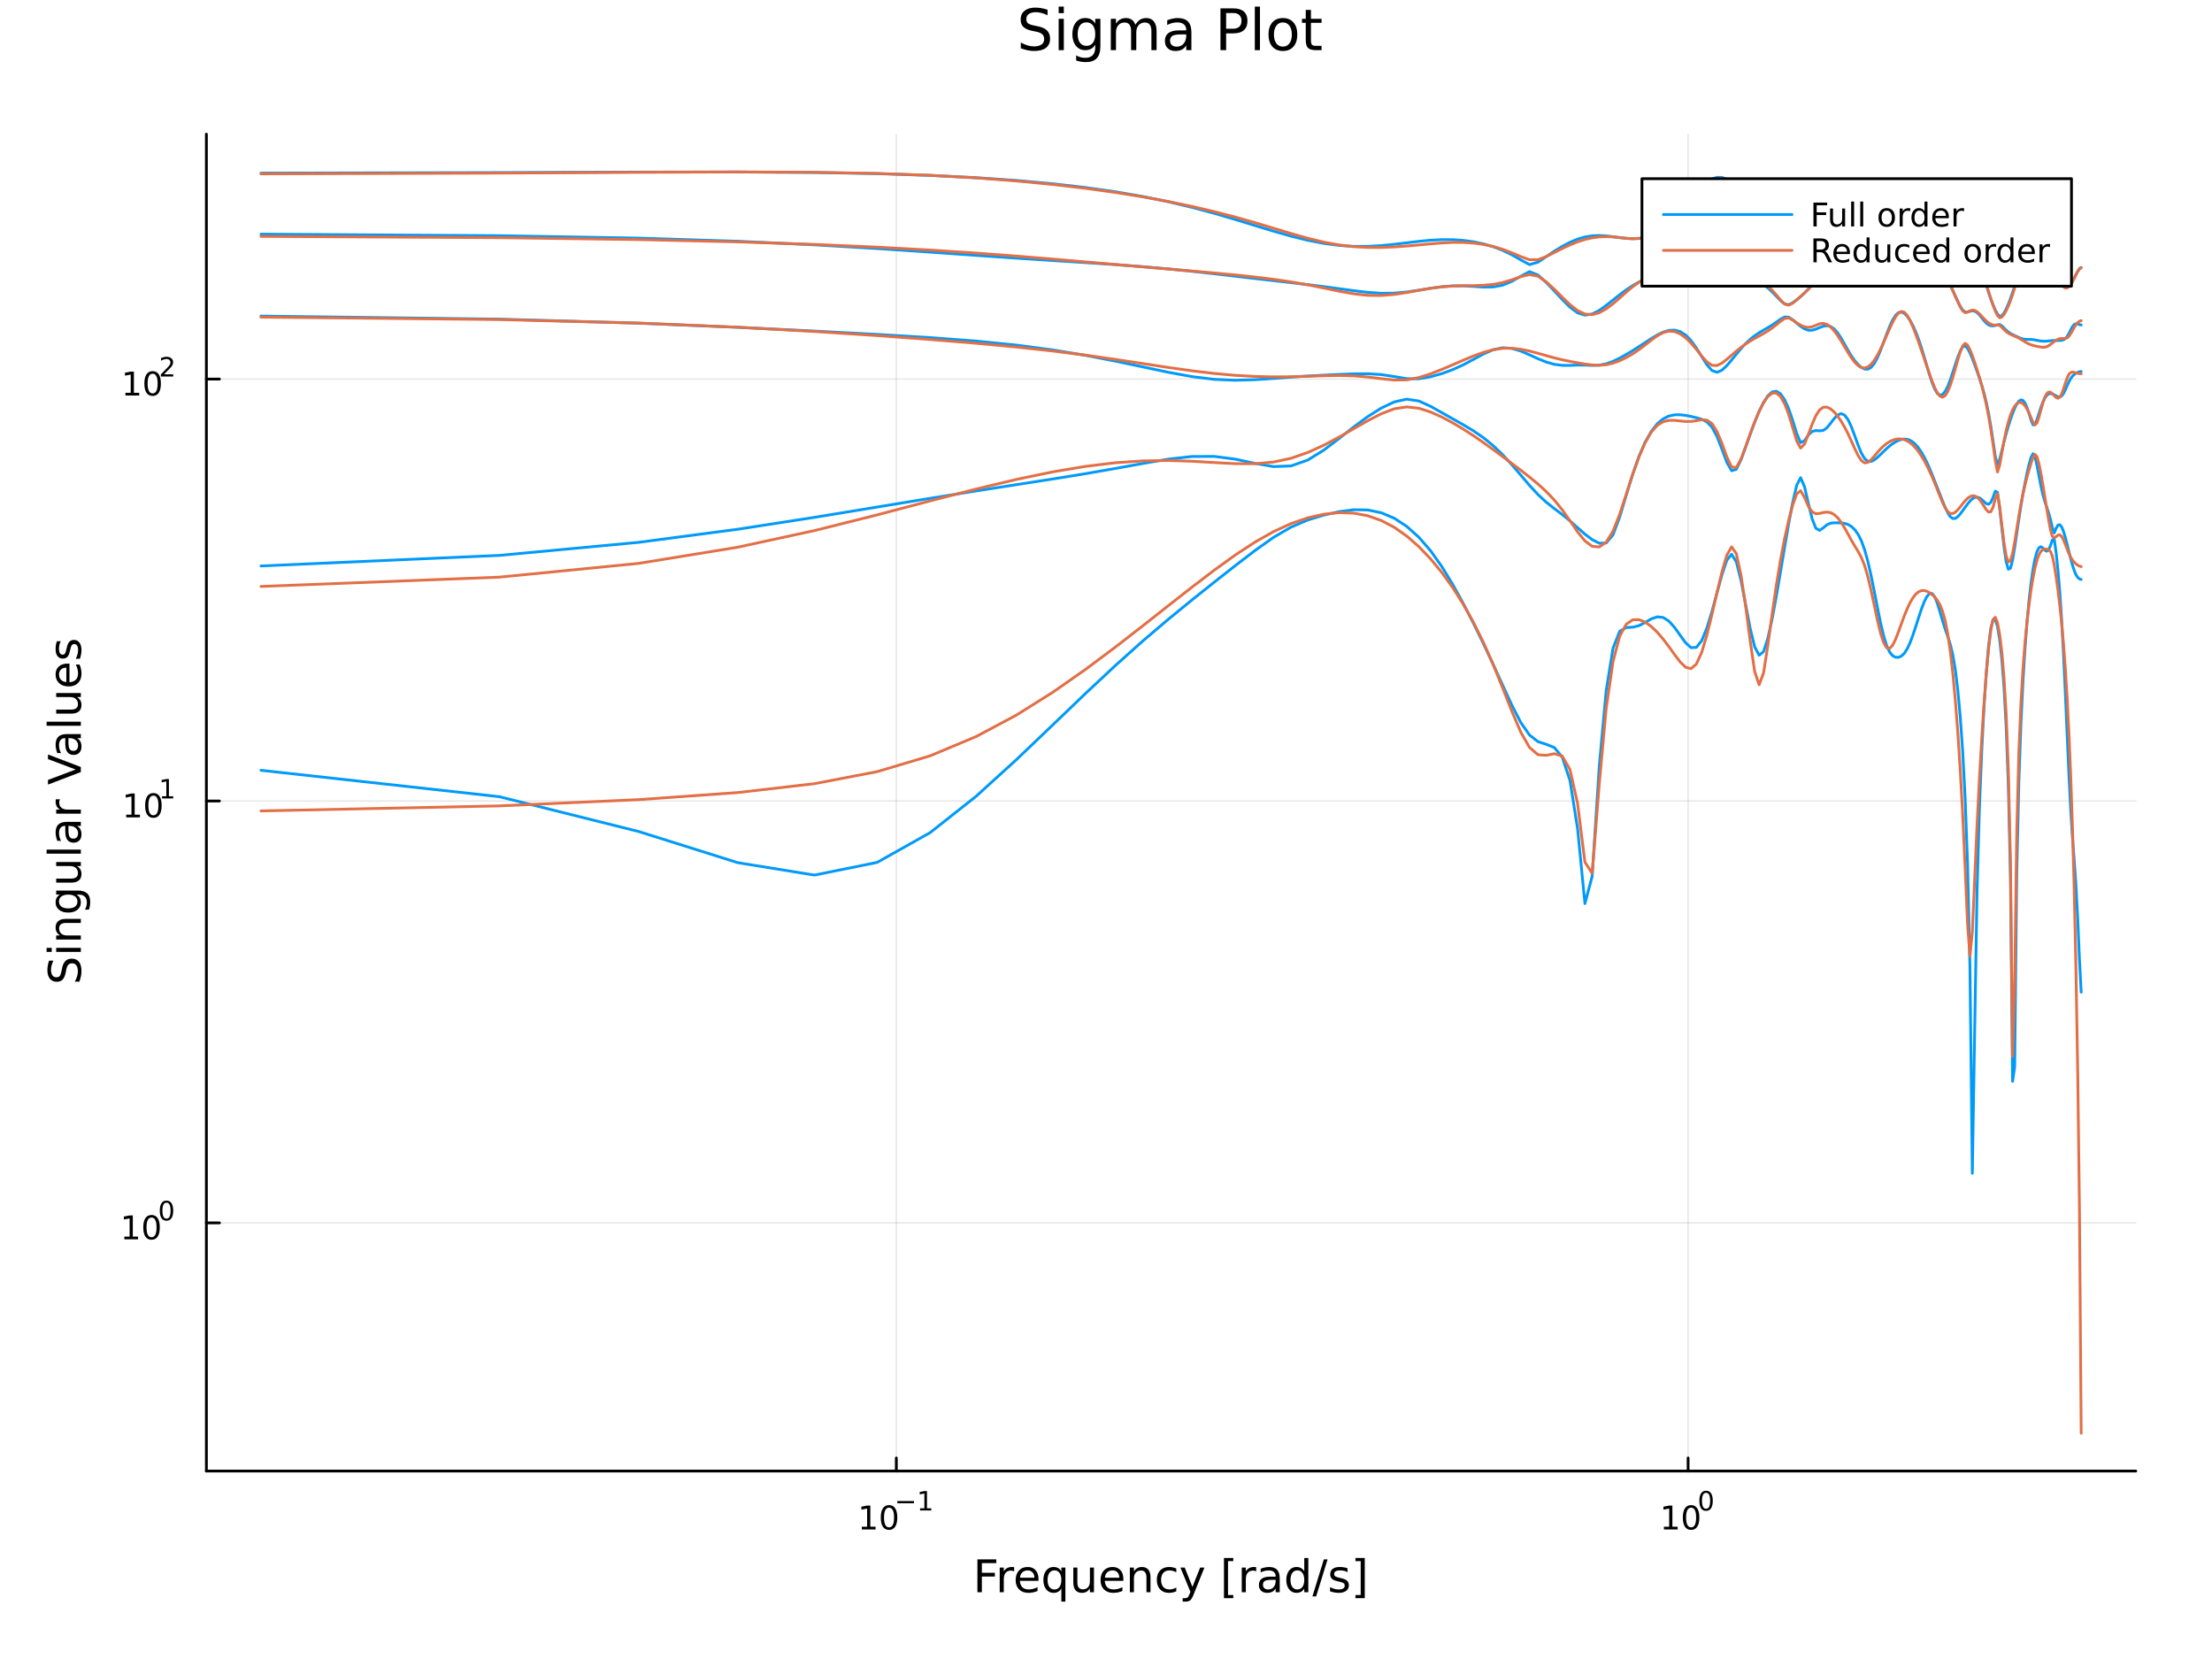 <?xml version="1.0" encoding="utf-8"?>
<svg xmlns="http://www.w3.org/2000/svg" xmlns:xlink="http://www.w3.org/1999/xlink" width="800" height="600" viewBox="0 0 3200 2400">
<rect x="0" y="0" width="3200" height="2400" fill="#333333" stroke="none"/>
<defs>
  <clipPath id="clip610">
    <rect x="0" y="0" width="3200" height="2400"/>
  </clipPath>
</defs>
<path clip-path="url(#clip610)" d="M0 2400 L3200 2400 L3200 0 L0 0  Z" fill="#ffffff" fill-rule="evenodd" fill-opacity="1"/>
<defs>
  <clipPath id="clip611">
    <rect x="640" y="0" width="2241" height="2241"/>
  </clipPath>
</defs>
<path clip-path="url(#clip610)" d="M298.569 2128.11 L3089.76 2128.11 L3089.76 194.024 L298.569 194.024  Z" fill="#ffffff" fill-rule="evenodd" fill-opacity="1"/>
<defs>
  <clipPath id="clip612">
    <rect x="298" y="194" width="2792" height="1935"/>
  </clipPath>
</defs>
<polyline clip-path="url(#clip612)" style="stroke:#000000; stroke-linecap:round; stroke-linejoin:round; stroke-width:2; stroke-opacity:0.1; fill:none" points="1296.66,2128.11 1296.66,194.024 "/>
<polyline clip-path="url(#clip612)" style="stroke:#000000; stroke-linecap:round; stroke-linejoin:round; stroke-width:2; stroke-opacity:0.1; fill:none" points="2442.1,2128.11 2442.1,194.024 "/>
<polyline clip-path="url(#clip612)" style="stroke:#000000; stroke-linecap:round; stroke-linejoin:round; stroke-width:2; stroke-opacity:0.1; fill:none" points="298.569,1769.12 3089.76,1769.12 "/>
<polyline clip-path="url(#clip612)" style="stroke:#000000; stroke-linecap:round; stroke-linejoin:round; stroke-width:2; stroke-opacity:0.1; fill:none" points="298.569,1158.76 3089.76,1158.76 "/>
<polyline clip-path="url(#clip612)" style="stroke:#000000; stroke-linecap:round; stroke-linejoin:round; stroke-width:2; stroke-opacity:0.1; fill:none" points="298.569,548.4 3089.76,548.4 "/>
<polyline clip-path="url(#clip610)" style="stroke:#000000; stroke-linecap:round; stroke-linejoin:round; stroke-width:4; stroke-opacity:1; fill:none" points="298.569,2128.11 3089.76,2128.11 "/>
<polyline clip-path="url(#clip610)" style="stroke:#000000; stroke-linecap:round; stroke-linejoin:round; stroke-width:4; stroke-opacity:1; fill:none" points="1296.66,2128.11 1296.66,2109.21 "/>
<polyline clip-path="url(#clip610)" style="stroke:#000000; stroke-linecap:round; stroke-linejoin:round; stroke-width:4; stroke-opacity:1; fill:none" points="2442.1,2128.11 2442.1,2109.21 "/>
<path clip-path="url(#clip610)" d="M1246.78 2208.63 L1254.42 2208.63 L1254.42 2182.27 L1246.11 2183.94 L1246.11 2179.68 L1254.37 2178.01 L1259.05 2178.01 L1259.05 2208.63 L1266.68 2208.63 L1266.68 2212.57 L1246.78 2212.57 L1246.78 2208.63 Z" fill="#000000" fill-rule="nonzero" fill-opacity="1" /><path clip-path="url(#clip610)" d="M1286.13 2181.09 Q1282.52 2181.09 1280.69 2184.65 Q1278.88 2188.19 1278.88 2195.32 Q1278.88 2202.43 1280.69 2206 Q1282.52 2209.54 1286.13 2209.54 Q1289.76 2209.54 1291.57 2206 Q1293.4 2202.43 1293.4 2195.32 Q1293.4 2188.19 1291.57 2184.65 Q1289.76 2181.09 1286.13 2181.09 M1286.13 2177.38 Q1291.94 2177.38 1294.99 2181.99 Q1298.07 2186.57 1298.07 2195.32 Q1298.07 2204.05 1294.99 2208.66 Q1291.94 2213.24 1286.13 2213.24 Q1280.32 2213.24 1277.24 2208.66 Q1274.18 2204.05 1274.18 2195.32 Q1274.18 2186.57 1277.24 2181.99 Q1280.32 2177.38 1286.13 2177.38 Z" fill="#000000" fill-rule="nonzero" fill-opacity="1" /><path clip-path="url(#clip610)" d="M1298.07 2171.49 L1322.18 2171.49 L1322.18 2174.68 L1298.07 2174.68 L1298.07 2171.49 Z" fill="#000000" fill-rule="nonzero" fill-opacity="1" /><path clip-path="url(#clip610)" d="M1331.04 2181.96 L1337.25 2181.96 L1337.25 2160.54 L1330.5 2161.89 L1330.5 2158.43 L1337.21 2157.08 L1341.01 2157.08 L1341.01 2181.96 L1347.22 2181.96 L1347.22 2185.16 L1331.04 2185.16 L1331.04 2181.96 Z" fill="#000000" fill-rule="nonzero" fill-opacity="1" /><path clip-path="url(#clip610)" d="M2407.09 2208.63 L2414.73 2208.63 L2414.73 2182.27 L2406.42 2183.94 L2406.42 2179.68 L2414.68 2178.01 L2419.36 2178.01 L2419.36 2208.63 L2426.99 2208.63 L2426.99 2212.57 L2407.09 2212.57 L2407.09 2208.63 Z" fill="#000000" fill-rule="nonzero" fill-opacity="1" /><path clip-path="url(#clip610)" d="M2446.44 2181.09 Q2442.83 2181.09 2441 2184.65 Q2439.19 2188.19 2439.19 2195.32 Q2439.19 2202.43 2441 2206 Q2442.83 2209.54 2446.44 2209.54 Q2450.07 2209.54 2451.88 2206 Q2453.71 2202.43 2453.71 2195.32 Q2453.71 2188.19 2451.88 2184.65 Q2450.07 2181.09 2446.44 2181.09 M2446.44 2177.38 Q2452.25 2177.38 2455.3 2181.99 Q2458.38 2186.57 2458.38 2195.32 Q2458.38 2204.05 2455.3 2208.66 Q2452.25 2213.24 2446.44 2213.24 Q2440.63 2213.24 2437.55 2208.66 Q2434.49 2204.05 2434.49 2195.32 Q2434.49 2186.57 2437.55 2181.99 Q2440.63 2177.38 2446.44 2177.38 Z" fill="#000000" fill-rule="nonzero" fill-opacity="1" /><path clip-path="url(#clip610)" d="M2468.09 2159.58 Q2465.15 2159.58 2463.67 2162.48 Q2462.2 2165.35 2462.2 2171.15 Q2462.2 2176.92 2463.67 2179.82 Q2465.15 2182.69 2468.09 2182.69 Q2471.04 2182.69 2472.51 2179.82 Q2473.99 2176.92 2473.99 2171.15 Q2473.99 2165.35 2472.51 2162.48 Q2471.04 2159.58 2468.09 2159.58 M2468.09 2156.57 Q2472.81 2156.57 2475.29 2160.31 Q2477.79 2164.04 2477.79 2171.15 Q2477.79 2178.24 2475.29 2181.98 Q2472.81 2185.7 2468.09 2185.7 Q2463.37 2185.7 2460.87 2181.98 Q2458.38 2178.24 2458.38 2171.15 Q2458.38 2164.04 2460.87 2160.31 Q2463.37 2156.57 2468.09 2156.57 Z" fill="#000000" fill-rule="nonzero" fill-opacity="1" /><path clip-path="url(#clip610)" d="M1413.98 2255.88 L1441.29 2255.88 L1441.29 2261.29 L1420.41 2261.29 L1420.41 2275.29 L1439.25 2275.29 L1439.25 2280.7 L1420.41 2280.7 L1420.41 2303.4 L1413.98 2303.4 L1413.98 2255.88 Z" fill="#000000" fill-rule="nonzero" fill-opacity="1" /><path clip-path="url(#clip610)" d="M1467.13 2273.22 Q1466.15 2272.65 1464.97 2272.4 Q1463.82 2272.11 1462.42 2272.11 Q1457.46 2272.11 1454.78 2275.36 Q1452.14 2278.57 1452.14 2284.62 L1452.14 2303.4 L1446.25 2303.4 L1446.25 2267.75 L1452.14 2267.75 L1452.14 2273.29 Q1453.99 2270.04 1456.95 2268.48 Q1459.91 2266.89 1464.14 2266.89 Q1464.75 2266.89 1465.48 2266.99 Q1466.21 2267.05 1467.1 2267.21 L1467.13 2273.22 Z" fill="#000000" fill-rule="nonzero" fill-opacity="1" /><path clip-path="url(#clip610)" d="M1502.34 2284.11 L1502.34 2286.97 L1475.41 2286.97 Q1475.79 2293.02 1479.04 2296.2 Q1482.32 2299.36 1488.14 2299.36 Q1491.51 2299.36 1494.67 2298.53 Q1497.85 2297.7 1500.97 2296.05 L1500.97 2301.58 Q1497.82 2302.92 1494.51 2303.62 Q1491.2 2304.32 1487.79 2304.32 Q1479.26 2304.32 1474.26 2299.36 Q1469.3 2294.39 1469.3 2285.92 Q1469.3 2277.17 1474.01 2272.05 Q1478.75 2266.89 1486.77 2266.89 Q1493.97 2266.89 1498.13 2271.54 Q1502.34 2276.15 1502.34 2284.11 M1496.48 2282.39 Q1496.42 2277.58 1493.77 2274.72 Q1491.16 2271.86 1486.84 2271.86 Q1481.93 2271.86 1478.97 2274.62 Q1476.05 2277.39 1475.6 2282.42 L1496.48 2282.39 Z" fill="#000000" fill-rule="nonzero" fill-opacity="1" /><path clip-path="url(#clip610)" d="M1515.45 2285.61 Q1515.45 2292.07 1518.09 2295.76 Q1520.76 2299.42 1525.41 2299.42 Q1530.06 2299.42 1532.73 2295.76 Q1535.41 2292.07 1535.41 2285.61 Q1535.41 2279.14 1532.73 2275.48 Q1530.06 2271.79 1525.41 2271.79 Q1520.76 2271.79 1518.09 2275.48 Q1515.45 2279.14 1515.45 2285.61 M1535.41 2298.05 Q1533.56 2301.23 1530.73 2302.79 Q1527.93 2304.32 1523.98 2304.32 Q1517.52 2304.32 1513.44 2299.16 Q1509.4 2294.01 1509.4 2285.61 Q1509.4 2277.2 1513.44 2272.05 Q1517.52 2266.89 1523.98 2266.89 Q1527.93 2266.89 1530.73 2268.45 Q1533.56 2269.98 1535.41 2273.16 L1535.41 2267.75 L1541.26 2267.75 L1541.26 2316.96 L1535.41 2316.96 L1535.41 2298.05 Z" fill="#000000" fill-rule="nonzero" fill-opacity="1" /><path clip-path="url(#clip610)" d="M1552.72 2289.33 L1552.72 2267.75 L1558.58 2267.75 L1558.58 2289.11 Q1558.58 2294.17 1560.55 2296.71 Q1562.52 2299.23 1566.47 2299.23 Q1571.21 2299.23 1573.95 2296.2 Q1576.72 2293.18 1576.72 2287.96 L1576.72 2267.75 L1582.58 2267.75 L1582.58 2303.4 L1576.72 2303.4 L1576.72 2297.92 Q1574.59 2301.17 1571.75 2302.76 Q1568.95 2304.32 1565.23 2304.32 Q1559.09 2304.32 1555.9 2300.5 Q1552.72 2296.68 1552.72 2289.33 M1567.46 2266.89 L1567.46 2266.89 Z" fill="#000000" fill-rule="nonzero" fill-opacity="1" /><path clip-path="url(#clip610)" d="M1625.13 2284.11 L1625.13 2286.97 L1598.2 2286.97 Q1598.59 2293.02 1601.83 2296.2 Q1605.11 2299.36 1610.93 2299.36 Q1614.31 2299.36 1617.46 2298.53 Q1620.64 2297.7 1623.76 2296.05 L1623.76 2301.58 Q1620.61 2302.92 1617.3 2303.62 Q1613.99 2304.32 1610.58 2304.32 Q1602.05 2304.32 1597.06 2299.36 Q1592.09 2294.39 1592.09 2285.92 Q1592.09 2277.17 1596.8 2272.05 Q1601.55 2266.89 1609.57 2266.89 Q1616.76 2266.89 1620.93 2271.54 Q1625.13 2276.15 1625.13 2284.11 M1619.27 2282.39 Q1619.21 2277.58 1616.57 2274.72 Q1613.96 2271.86 1609.63 2271.86 Q1604.73 2271.86 1601.77 2274.62 Q1598.84 2277.39 1598.39 2282.42 L1619.27 2282.39 Z" fill="#000000" fill-rule="nonzero" fill-opacity="1" /><path clip-path="url(#clip610)" d="M1664.37 2281.88 L1664.37 2303.4 L1658.52 2303.4 L1658.52 2282.07 Q1658.52 2277.01 1656.55 2274.5 Q1654.57 2271.98 1650.63 2271.98 Q1645.88 2271.98 1643.15 2275.01 Q1640.41 2278.03 1640.41 2283.25 L1640.41 2303.4 L1634.52 2303.4 L1634.52 2267.75 L1640.41 2267.75 L1640.41 2273.29 Q1642.51 2270.07 1645.34 2268.48 Q1648.21 2266.89 1651.93 2266.89 Q1658.07 2266.89 1661.22 2270.71 Q1664.37 2274.5 1664.37 2281.88 Z" fill="#000000" fill-rule="nonzero" fill-opacity="1" /><path clip-path="url(#clip610)" d="M1701.71 2269.12 L1701.71 2274.59 Q1699.23 2273.22 1696.71 2272.56 Q1694.23 2271.86 1691.68 2271.86 Q1685.99 2271.86 1682.84 2275.48 Q1679.68 2279.08 1679.68 2285.61 Q1679.68 2292.13 1682.84 2295.76 Q1685.99 2299.36 1691.68 2299.36 Q1694.23 2299.36 1696.71 2298.69 Q1699.23 2297.99 1701.71 2296.62 L1701.71 2302.03 Q1699.26 2303.18 1696.62 2303.75 Q1694.01 2304.32 1691.05 2304.32 Q1682.99 2304.32 1678.25 2299.26 Q1673.51 2294.2 1673.51 2285.61 Q1673.51 2276.88 1678.28 2271.89 Q1683.09 2266.89 1691.43 2266.89 Q1694.13 2266.89 1696.71 2267.46 Q1699.29 2268 1701.71 2269.12 Z" fill="#000000" fill-rule="nonzero" fill-opacity="1" /><path clip-path="url(#clip610)" d="M1726.73 2306.71 Q1724.24 2313.07 1721.89 2315.02 Q1719.53 2316.96 1715.59 2316.96 L1710.91 2316.96 L1710.91 2312.06 L1714.35 2312.06 Q1716.76 2312.06 1718.1 2310.91 Q1719.44 2309.76 1721.06 2305.5 L1722.11 2302.83 L1707.69 2267.75 L1713.9 2267.75 L1725.04 2295.63 L1736.18 2267.75 L1742.39 2267.75 L1726.73 2306.71 Z" fill="#000000" fill-rule="nonzero" fill-opacity="1" /><path clip-path="url(#clip610)" d="M1770.65 2253.87 L1784.15 2253.87 L1784.15 2258.42 L1776.51 2258.42 L1776.51 2307.44 L1784.15 2307.44 L1784.15 2311.99 L1770.65 2311.99 L1770.65 2253.87 Z" fill="#000000" fill-rule="nonzero" fill-opacity="1" /><path clip-path="url(#clip610)" d="M1817.28 2273.22 Q1816.29 2272.65 1815.11 2272.4 Q1813.97 2272.11 1812.57 2272.11 Q1807.6 2272.11 1804.93 2275.36 Q1802.29 2278.57 1802.29 2284.62 L1802.29 2303.4 L1796.4 2303.4 L1796.4 2267.75 L1802.29 2267.75 L1802.29 2273.29 Q1804.13 2270.04 1807.09 2268.48 Q1810.05 2266.89 1814.29 2266.89 Q1814.89 2266.89 1815.62 2266.99 Q1816.36 2267.05 1817.25 2267.21 L1817.28 2273.22 Z" fill="#000000" fill-rule="nonzero" fill-opacity="1" /><path clip-path="url(#clip610)" d="M1839.62 2285.48 Q1832.53 2285.48 1829.79 2287.1 Q1827.05 2288.72 1827.05 2292.64 Q1827.05 2295.76 1829.09 2297.61 Q1831.16 2299.42 1834.69 2299.42 Q1839.56 2299.42 1842.49 2295.98 Q1845.45 2292.51 1845.45 2286.78 L1845.45 2285.48 L1839.62 2285.48 M1851.3 2283.06 L1851.3 2303.4 L1845.45 2303.4 L1845.45 2297.99 Q1843.44 2301.23 1840.45 2302.79 Q1837.46 2304.32 1833.13 2304.32 Q1827.66 2304.32 1824.41 2301.27 Q1821.19 2298.18 1821.19 2293.02 Q1821.19 2287.01 1825.2 2283.95 Q1829.25 2280.9 1837.24 2280.9 L1845.45 2280.9 L1845.45 2280.32 Q1845.45 2276.28 1842.77 2274.08 Q1840.13 2271.86 1835.33 2271.86 Q1832.27 2271.86 1829.37 2272.59 Q1826.48 2273.32 1823.8 2274.78 L1823.8 2269.37 Q1827.02 2268.13 1830.04 2267.53 Q1833.07 2266.89 1835.93 2266.89 Q1843.67 2266.89 1847.48 2270.9 Q1851.3 2274.91 1851.3 2283.06 Z" fill="#000000" fill-rule="nonzero" fill-opacity="1" /><path clip-path="url(#clip610)" d="M1886.82 2273.16 L1886.82 2253.87 L1892.68 2253.87 L1892.68 2303.4 L1886.82 2303.4 L1886.82 2298.05 Q1884.98 2301.23 1882.15 2302.79 Q1879.34 2304.32 1875.4 2304.32 Q1868.94 2304.32 1864.86 2299.16 Q1860.82 2294.01 1860.82 2285.61 Q1860.82 2277.2 1864.86 2272.05 Q1868.94 2266.89 1875.4 2266.89 Q1879.34 2266.89 1882.15 2268.45 Q1884.98 2269.98 1886.82 2273.16 M1866.87 2285.61 Q1866.87 2292.07 1869.51 2295.76 Q1872.18 2299.42 1876.83 2299.42 Q1881.48 2299.42 1884.15 2295.76 Q1886.82 2292.07 1886.82 2285.61 Q1886.82 2279.14 1884.15 2275.48 Q1881.48 2271.79 1876.83 2271.79 Q1872.18 2271.79 1869.51 2275.48 Q1866.87 2279.14 1866.87 2285.61 Z" fill="#000000" fill-rule="nonzero" fill-opacity="1" /><path clip-path="url(#clip610)" d="M1915.15 2255.88 L1920.56 2255.88 L1904.01 2309.45 L1898.6 2309.45 L1915.15 2255.88 Z" fill="#000000" fill-rule="nonzero" fill-opacity="1" /><path clip-path="url(#clip610)" d="M1949.43 2268.8 L1949.43 2274.34 Q1946.95 2273.07 1944.28 2272.43 Q1941.6 2271.79 1938.74 2271.79 Q1934.38 2271.79 1932.18 2273.13 Q1930.02 2274.47 1930.02 2277.14 Q1930.02 2279.18 1931.58 2280.35 Q1933.14 2281.5 1937.85 2282.55 L1939.85 2283 Q1946.09 2284.33 1948.7 2286.78 Q1951.34 2289.2 1951.34 2293.56 Q1951.34 2298.53 1947.39 2301.42 Q1943.48 2304.32 1936.6 2304.32 Q1933.74 2304.32 1930.62 2303.75 Q1927.53 2303.21 1924.1 2302.09 L1924.1 2296.05 Q1927.34 2297.73 1930.49 2298.59 Q1933.64 2299.42 1936.73 2299.42 Q1940.87 2299.42 1943.1 2298.02 Q1945.33 2296.59 1945.33 2294.01 Q1945.33 2291.62 1943.7 2290.35 Q1942.11 2289.08 1936.67 2287.9 L1934.63 2287.42 Q1929.19 2286.27 1926.77 2283.92 Q1924.35 2281.53 1924.35 2277.39 Q1924.35 2272.37 1927.92 2269.63 Q1931.48 2266.89 1938.04 2266.89 Q1941.28 2266.89 1944.15 2267.37 Q1947.01 2267.85 1949.43 2268.8 Z" fill="#000000" fill-rule="nonzero" fill-opacity="1" /><path clip-path="url(#clip610)" d="M1974.35 2253.87 L1974.35 2311.99 L1960.86 2311.99 L1960.86 2307.44 L1968.46 2307.44 L1968.46 2258.42 L1960.86 2258.42 L1960.86 2253.87 L1974.35 2253.87 Z" fill="#000000" fill-rule="nonzero" fill-opacity="1" /><polyline clip-path="url(#clip610)" style="stroke:#000000; stroke-linecap:round; stroke-linejoin:round; stroke-width:4; stroke-opacity:1; fill:none" points="298.569,2128.11 298.569,194.024 "/>
<polyline clip-path="url(#clip610)" style="stroke:#000000; stroke-linecap:round; stroke-linejoin:round; stroke-width:4; stroke-opacity:1; fill:none" points="298.569,1769.12 317.467,1769.12 "/>
<polyline clip-path="url(#clip610)" style="stroke:#000000; stroke-linecap:round; stroke-linejoin:round; stroke-width:4; stroke-opacity:1; fill:none" points="298.569,1158.76 317.467,1158.76 "/>
<polyline clip-path="url(#clip610)" style="stroke:#000000; stroke-linecap:round; stroke-linejoin:round; stroke-width:4; stroke-opacity:1; fill:none" points="298.569,548.4 317.467,548.4 "/>
<path clip-path="url(#clip610)" d="M179.864 1788.91 L187.502 1788.91 L187.502 1762.54 L179.192 1764.21 L179.192 1759.95 L187.456 1758.28 L192.132 1758.28 L192.132 1788.91 L199.771 1788.91 L199.771 1792.84 L179.864 1792.84 L179.864 1788.91 Z" fill="#000000" fill-rule="nonzero" fill-opacity="1" /><path clip-path="url(#clip610)" d="M219.215 1761.36 Q215.604 1761.36 213.775 1764.93 Q211.97 1768.47 211.97 1775.6 Q211.97 1782.7 213.775 1786.27 Q215.604 1789.81 219.215 1789.81 Q222.849 1789.81 224.655 1786.27 Q226.484 1782.7 226.484 1775.6 Q226.484 1768.47 224.655 1764.93 Q222.849 1761.36 219.215 1761.36 M219.215 1757.66 Q225.025 1757.66 228.081 1762.26 Q231.16 1766.85 231.16 1775.6 Q231.16 1784.32 228.081 1788.93 Q225.025 1793.51 219.215 1793.51 Q213.405 1793.51 210.326 1788.93 Q207.271 1784.32 207.271 1775.6 Q207.271 1766.85 210.326 1762.26 Q213.405 1757.66 219.215 1757.66 Z" fill="#000000" fill-rule="nonzero" fill-opacity="1" /><path clip-path="url(#clip610)" d="M240.864 1739.85 Q237.93 1739.85 236.445 1742.75 Q234.978 1745.63 234.978 1751.42 Q234.978 1757.19 236.445 1760.09 Q237.93 1762.97 240.864 1762.97 Q243.817 1762.97 245.284 1760.09 Q246.77 1757.19 246.77 1751.42 Q246.77 1745.63 245.284 1742.75 Q243.817 1739.85 240.864 1739.85 M240.864 1736.84 Q245.585 1736.84 248.068 1740.59 Q250.569 1744.31 250.569 1751.42 Q250.569 1758.51 248.068 1762.25 Q245.585 1765.98 240.864 1765.98 Q236.144 1765.98 233.642 1762.25 Q231.16 1758.51 231.16 1751.42 Q231.16 1744.31 233.642 1740.59 Q236.144 1736.84 240.864 1736.84 Z" fill="#000000" fill-rule="nonzero" fill-opacity="1" /><path clip-path="url(#clip610)" d="M182.553 1178.55 L190.192 1178.55 L190.192 1152.18 L181.882 1153.85 L181.882 1149.59 L190.146 1147.93 L194.822 1147.93 L194.822 1178.55 L202.46 1178.55 L202.46 1182.49 L182.553 1182.49 L182.553 1178.55 Z" fill="#000000" fill-rule="nonzero" fill-opacity="1" /><path clip-path="url(#clip610)" d="M221.905 1151 Q218.294 1151 216.465 1154.57 Q214.659 1158.11 214.659 1165.24 Q214.659 1172.35 216.465 1175.91 Q218.294 1179.45 221.905 1179.45 Q225.539 1179.45 227.345 1175.91 Q229.173 1172.35 229.173 1165.24 Q229.173 1158.11 227.345 1154.57 Q225.539 1151 221.905 1151 M221.905 1147.3 Q227.715 1147.3 230.77 1151.91 Q233.849 1156.49 233.849 1165.24 Q233.849 1173.97 230.77 1178.57 Q227.715 1183.16 221.905 1183.16 Q216.095 1183.16 213.016 1178.57 Q209.96 1173.97 209.96 1165.24 Q209.96 1156.49 213.016 1151.91 Q216.095 1147.3 221.905 1147.3 Z" fill="#000000" fill-rule="nonzero" fill-opacity="1" /><path clip-path="url(#clip610)" d="M234.395 1151.88 L240.601 1151.88 L240.601 1130.46 L233.849 1131.81 L233.849 1128.35 L240.563 1127 L244.363 1127 L244.363 1151.88 L250.569 1151.88 L250.569 1155.08 L234.395 1155.08 L234.395 1151.88 Z" fill="#000000" fill-rule="nonzero" fill-opacity="1" /><path clip-path="url(#clip610)" d="M181.443 568.193 L189.082 568.193 L189.082 541.827 L180.772 543.494 L180.772 539.235 L189.036 537.568 L193.712 537.568 L193.712 568.193 L201.351 568.193 L201.351 572.128 L181.443 572.128 L181.443 568.193 Z" fill="#000000" fill-rule="nonzero" fill-opacity="1" /><path clip-path="url(#clip610)" d="M220.795 540.647 Q217.184 540.647 215.355 544.211 Q213.55 547.753 213.55 554.883 Q213.55 561.989 215.355 565.554 Q217.184 569.096 220.795 569.096 Q224.429 569.096 226.235 565.554 Q228.064 561.989 228.064 554.883 Q228.064 547.753 226.235 544.211 Q224.429 540.647 220.795 540.647 M220.795 536.943 Q226.605 536.943 229.661 541.549 Q232.739 546.133 232.739 554.883 Q232.739 563.61 229.661 568.216 Q226.605 572.799 220.795 572.799 Q214.985 572.799 211.906 568.216 Q208.851 563.61 208.851 554.883 Q208.851 546.133 211.906 541.549 Q214.985 536.943 220.795 536.943 Z" fill="#000000" fill-rule="nonzero" fill-opacity="1" /><path clip-path="url(#clip610)" d="M237.31 541.52 L250.569 541.52 L250.569 544.718 L232.739 544.718 L232.739 541.52 Q234.902 539.282 238.626 535.521 Q242.369 531.74 243.328 530.649 Q245.153 528.599 245.867 527.189 Q246.601 525.759 246.601 524.386 Q246.601 522.148 245.021 520.738 Q243.46 519.327 240.94 519.327 Q239.153 519.327 237.159 519.948 Q235.184 520.568 232.928 521.829 L232.928 517.992 Q235.222 517.07 237.216 516.6 Q239.209 516.13 240.864 516.13 Q245.228 516.13 247.823 518.312 Q250.419 520.493 250.419 524.142 Q250.419 525.872 249.76 527.433 Q249.121 528.976 247.41 531.082 Q246.939 531.627 244.419 534.242 Q241.899 536.837 237.31 541.52 Z" fill="#000000" fill-rule="nonzero" fill-opacity="1" /><path clip-path="url(#clip610)" d="M70.976 1389.71 L77.246 1389.71 Q75.496 1393.37 74.636 1396.61 Q73.777 1399.86 73.777 1402.88 Q73.777 1408.14 75.814 1411 Q77.851 1413.83 81.607 1413.83 Q84.758 1413.83 86.381 1411.96 Q87.972 1410.05 88.959 1404.76 L89.755 1400.88 Q91.123 1393.69 94.593 1390.28 Q98.03 1386.84 103.823 1386.84 Q110.73 1386.84 114.295 1391.49 Q117.859 1396.1 117.859 1405.05 Q117.859 1408.42 117.095 1412.24 Q116.332 1416.03 114.836 1420.1 L108.215 1420.1 Q110.411 1416.19 111.525 1412.43 Q112.639 1408.68 112.639 1405.05 Q112.639 1399.54 110.475 1396.55 Q108.311 1393.56 104.3 1393.56 Q100.799 1393.56 98.826 1395.72 Q96.853 1397.86 95.866 1402.76 L95.102 1406.67 Q93.67 1413.86 90.614 1417.08 Q87.558 1420.29 82.116 1420.29 Q75.814 1420.29 72.185 1415.87 Q68.557 1411.41 68.557 1403.62 Q68.557 1400.27 69.162 1396.8 Q69.766 1393.34 70.976 1389.71 Z" fill="#000000" fill-rule="nonzero" fill-opacity="1" /><path clip-path="url(#clip610)" d="M81.288 1377.07 L81.288 1371.21 L116.936 1371.21 L116.936 1377.07 L81.288 1377.07 M67.411 1377.07 L67.411 1371.21 L74.827 1371.21 L74.827 1377.07 L67.411 1377.07 Z" fill="#000000" fill-rule="nonzero" fill-opacity="1" /><path clip-path="url(#clip610)" d="M95.42 1329.33 L116.936 1329.33 L116.936 1335.18 L95.611 1335.18 Q90.55 1335.18 88.036 1337.16 Q85.522 1339.13 85.522 1343.08 Q85.522 1347.82 88.545 1350.56 Q91.569 1353.3 96.789 1353.3 L116.936 1353.3 L116.936 1359.18 L81.288 1359.18 L81.288 1353.3 L86.826 1353.3 Q83.612 1351.19 82.02 1348.36 Q80.429 1345.5 80.429 1341.77 Q80.429 1335.63 84.248 1332.48 Q88.036 1329.33 95.42 1329.33 Z" fill="#000000" fill-rule="nonzero" fill-opacity="1" /><path clip-path="url(#clip610)" d="M98.698 1294.19 Q92.333 1294.19 88.832 1296.83 Q85.331 1299.44 85.331 1304.18 Q85.331 1308.89 88.832 1311.54 Q92.333 1314.15 98.698 1314.15 Q105.032 1314.15 108.534 1311.54 Q112.035 1308.89 112.035 1304.18 Q112.035 1299.44 108.534 1296.83 Q105.032 1294.19 98.698 1294.19 M112.512 1288.33 Q121.615 1288.33 126.039 1292.38 Q130.495 1296.42 130.495 1304.76 Q130.495 1307.84 130.018 1310.58 Q129.572 1313.32 128.617 1315.9 L122.92 1315.9 Q124.321 1313.32 124.989 1310.8 Q125.657 1308.29 125.657 1305.68 Q125.657 1299.92 122.634 1297.05 Q119.642 1294.19 113.562 1294.19 L110.666 1294.19 Q113.817 1296 115.377 1298.84 Q116.936 1301.67 116.936 1305.62 Q116.936 1312.17 111.939 1316.18 Q106.942 1320.19 98.698 1320.19 Q90.423 1320.19 85.426 1316.18 Q80.429 1312.17 80.429 1305.62 Q80.429 1301.67 81.989 1298.84 Q83.548 1296 86.699 1294.19 L81.288 1294.19 L81.288 1288.33 L112.512 1288.33 Z" fill="#000000" fill-rule="nonzero" fill-opacity="1" /><path clip-path="url(#clip610)" d="M102.868 1276.87 L81.288 1276.87 L81.288 1271.02 L102.645 1271.02 Q107.706 1271.02 110.252 1269.04 Q112.767 1267.07 112.767 1263.12 Q112.767 1258.38 109.743 1255.65 Q106.719 1252.88 101.499 1252.88 L81.288 1252.88 L81.288 1247.02 L116.936 1247.02 L116.936 1252.88 L111.462 1252.88 Q114.708 1255.01 116.3 1257.84 Q117.859 1260.64 117.859 1264.37 Q117.859 1270.51 114.04 1273.69 Q110.22 1276.87 102.868 1276.87 M80.429 1262.14 L80.429 1262.14 Z" fill="#000000" fill-rule="nonzero" fill-opacity="1" /><path clip-path="url(#clip610)" d="M67.411 1234.96 L67.411 1229.1 L116.936 1229.1 L116.936 1234.96 L67.411 1234.96 Z" fill="#000000" fill-rule="nonzero" fill-opacity="1" /><path clip-path="url(#clip610)" d="M99.017 1200.65 Q99.017 1207.74 100.64 1210.48 Q102.263 1213.22 106.178 1213.22 Q109.297 1213.22 111.143 1211.18 Q112.958 1209.11 112.958 1205.58 Q112.958 1200.71 109.52 1197.78 Q106.051 1194.82 100.322 1194.82 L99.017 1194.82 L99.017 1200.65 M96.598 1188.96 L116.936 1188.96 L116.936 1194.82 L111.525 1194.82 Q114.772 1196.83 116.332 1199.82 Q117.859 1202.81 117.859 1207.14 Q117.859 1212.61 114.804 1215.86 Q111.716 1219.07 106.56 1219.07 Q100.545 1219.07 97.489 1215.06 Q94.433 1211.02 94.433 1203.03 L94.433 1194.82 L93.861 1194.82 Q89.818 1194.82 87.622 1197.49 Q85.394 1200.14 85.394 1204.94 Q85.394 1208 86.126 1210.89 Q86.858 1213.79 88.322 1216.46 L82.912 1216.46 Q81.67 1213.25 81.066 1210.23 Q80.429 1207.2 80.429 1204.34 Q80.429 1196.6 84.439 1192.78 Q88.45 1188.96 96.598 1188.96 Z" fill="#000000" fill-rule="nonzero" fill-opacity="1" /><path clip-path="url(#clip610)" d="M86.763 1156.24 Q86.19 1157.23 85.935 1158.41 Q85.649 1159.55 85.649 1160.96 Q85.649 1165.92 88.895 1168.59 Q92.11 1171.24 98.157 1171.24 L116.936 1171.24 L116.936 1177.12 L81.288 1177.12 L81.288 1171.24 L86.826 1171.24 Q83.58 1169.39 82.02 1166.43 Q80.429 1163.47 80.429 1159.24 Q80.429 1158.63 80.524 1157.9 Q80.588 1157.17 80.747 1156.28 L86.763 1156.24 Z" fill="#000000" fill-rule="nonzero" fill-opacity="1" /><path clip-path="url(#clip610)" d="M116.936 1116.87 L69.416 1135.02 L69.416 1128.3 L109.425 1113.24 L69.416 1098.16 L69.416 1091.47 L116.936 1109.58 L116.936 1116.87 Z" fill="#000000" fill-rule="nonzero" fill-opacity="1" /><path clip-path="url(#clip610)" d="M99.017 1073.65 Q99.017 1080.75 100.64 1083.48 Q102.263 1086.22 106.178 1086.22 Q109.297 1086.22 111.143 1084.18 Q112.958 1082.12 112.958 1078.58 Q112.958 1073.71 109.52 1070.79 Q106.051 1067.82 100.322 1067.82 L99.017 1067.82 L99.017 1073.65 M96.598 1061.97 L116.936 1061.97 L116.936 1067.82 L111.525 1067.82 Q114.772 1069.83 116.332 1072.82 Q117.859 1075.81 117.859 1080.14 Q117.859 1085.62 114.804 1088.86 Q111.716 1092.08 106.56 1092.08 Q100.545 1092.08 97.489 1088.07 Q94.433 1084.03 94.433 1076.04 L94.433 1067.82 L93.861 1067.82 Q89.818 1067.82 87.622 1070.5 Q85.394 1073.14 85.394 1077.95 Q85.394 1081 86.126 1083.9 Q86.858 1086.79 88.322 1089.47 L82.912 1089.47 Q81.67 1086.25 81.066 1083.23 Q80.429 1080.21 80.429 1077.34 Q80.429 1069.61 84.439 1065.79 Q88.45 1061.97 96.598 1061.97 Z" fill="#000000" fill-rule="nonzero" fill-opacity="1" /><path clip-path="url(#clip610)" d="M67.411 1049.91 L67.411 1044.05 L116.936 1044.05 L116.936 1049.91 L67.411 1049.91 Z" fill="#000000" fill-rule="nonzero" fill-opacity="1" /><path clip-path="url(#clip610)" d="M102.868 1032.4 L81.288 1032.4 L81.288 1026.54 L102.645 1026.54 Q107.706 1026.54 110.252 1024.57 Q112.767 1022.6 112.767 1018.65 Q112.767 1013.91 109.743 1011.17 Q106.719 1008.4 101.499 1008.4 L81.288 1008.4 L81.288 1002.54 L116.936 1002.54 L116.936 1008.4 L111.462 1008.4 Q114.708 1010.53 116.3 1013.37 Q117.859 1016.17 117.859 1019.89 Q117.859 1026.03 114.04 1029.22 Q110.22 1032.4 102.868 1032.4 M80.429 1017.66 L80.429 1017.66 Z" fill="#000000" fill-rule="nonzero" fill-opacity="1" /><path clip-path="url(#clip610)" d="M97.648 959.99 L100.513 959.99 L100.513 986.917 Q106.56 986.535 109.743 983.288 Q112.894 980.01 112.894 974.185 Q112.894 970.812 112.067 967.661 Q111.239 964.478 109.584 961.359 L115.122 961.359 Q116.459 964.51 117.159 967.82 Q117.859 971.13 117.859 974.536 Q117.859 983.066 112.894 988.063 Q107.929 993.028 99.462 993.028 Q90.71 993.028 85.585 988.317 Q80.429 983.575 80.429 975.554 Q80.429 968.361 85.076 964.191 Q89.691 959.99 97.648 959.99 M95.93 965.846 Q91.123 965.91 88.259 968.552 Q85.394 971.162 85.394 975.49 Q85.394 980.392 88.163 983.352 Q90.932 986.28 95.961 986.726 L95.93 965.846 Z" fill="#000000" fill-rule="nonzero" fill-opacity="1" /><path clip-path="url(#clip610)" d="M82.339 927.652 L87.877 927.652 Q86.604 930.135 85.967 932.808 Q85.331 935.482 85.331 938.347 Q85.331 942.707 86.667 944.903 Q88.004 947.068 90.678 947.068 Q92.715 947.068 93.892 945.508 Q95.038 943.948 96.089 939.238 L96.534 937.233 Q97.871 930.994 100.322 928.384 Q102.741 925.742 107.101 925.742 Q112.067 925.742 114.963 929.689 Q117.859 933.604 117.859 940.479 Q117.859 943.344 117.286 946.463 Q116.745 949.55 115.631 952.988 L109.584 952.988 Q111.271 949.741 112.13 946.59 Q112.958 943.439 112.958 940.352 Q112.958 936.214 111.557 933.986 Q110.125 931.758 107.547 931.758 Q105.16 931.758 103.887 933.381 Q102.613 934.973 101.436 940.415 L100.958 942.452 Q99.812 947.895 97.457 950.314 Q95.07 952.733 90.932 952.733 Q85.903 952.733 83.166 949.168 Q80.429 945.603 80.429 939.047 Q80.429 935.8 80.906 932.936 Q81.384 930.071 82.339 927.652 Z" fill="#000000" fill-rule="nonzero" fill-opacity="1" /><path clip-path="url(#clip610)" d="M1515.44 14.081 L1515.44 22.061 Q1510.78 19.833 1506.65 18.739 Q1502.52 17.646 1498.67 17.646 Q1491.99 17.646 1488.34 20.238 Q1484.73 22.831 1484.73 27.611 Q1484.73 31.621 1487.12 33.687 Q1489.56 35.713 1496.28 36.969 L1501.22 37.981 Q1510.38 39.723 1514.71 44.139 Q1519.09 48.514 1519.09 55.886 Q1519.09 64.677 1513.17 69.214 Q1507.3 73.751 1495.92 73.751 Q1491.62 73.751 1486.76 72.778 Q1481.94 71.806 1476.75 69.902 L1476.75 61.477 Q1481.74 64.272 1486.52 65.689 Q1491.3 67.107 1495.92 67.107 Q1502.92 67.107 1506.73 64.353 Q1510.54 61.598 1510.54 56.494 Q1510.54 52.038 1507.78 49.526 Q1505.07 47.015 1498.83 45.759 L1493.85 44.787 Q1484.69 42.964 1480.6 39.075 Q1476.51 35.186 1476.51 28.259 Q1476.51 20.238 1482.14 15.62 Q1487.81 11.002 1497.74 11.002 Q1501.99 11.002 1506.41 11.772 Q1510.82 12.542 1515.44 14.081 Z" fill="#000000" fill-rule="nonzero" fill-opacity="1" /><path clip-path="url(#clip610)" d="M1531.52 27.206 L1538.98 27.206 L1538.98 72.576 L1531.52 72.576 L1531.52 27.206 M1531.52 9.544 L1538.98 9.544 L1538.98 18.983 L1531.52 18.983 L1531.52 9.544 Z" fill="#000000" fill-rule="nonzero" fill-opacity="1" /><path clip-path="url(#clip610)" d="M1584.43 49.364 Q1584.43 41.263 1581.07 36.806 Q1577.74 32.35 1571.71 32.35 Q1565.71 32.35 1562.35 36.806 Q1559.03 41.263 1559.03 49.364 Q1559.03 57.426 1562.35 61.882 Q1565.71 66.338 1571.71 66.338 Q1577.74 66.338 1581.07 61.882 Q1584.43 57.426 1584.43 49.364 M1591.88 66.945 Q1591.88 78.531 1586.74 84.162 Q1581.59 89.833 1570.98 89.833 Q1567.05 89.833 1563.57 89.225 Q1560.08 88.658 1556.8 87.443 L1556.8 80.192 Q1560.08 81.974 1563.28 82.825 Q1566.48 83.675 1569.8 83.675 Q1577.14 83.675 1580.78 79.827 Q1584.43 76.019 1584.43 68.282 L1584.43 64.596 Q1582.12 68.606 1578.51 70.591 Q1574.91 72.576 1569.88 72.576 Q1561.54 72.576 1556.44 66.216 Q1551.33 59.856 1551.33 49.364 Q1551.33 38.832 1556.44 32.472 Q1561.54 26.112 1569.88 26.112 Q1574.91 26.112 1578.51 28.097 Q1582.12 30.082 1584.43 34.092 L1584.43 27.206 L1591.88 27.206 L1591.88 66.945 Z" fill="#000000" fill-rule="nonzero" fill-opacity="1" /><path clip-path="url(#clip610)" d="M1642.56 35.915 Q1645.35 30.892 1649.24 28.502 Q1653.13 26.112 1658.4 26.112 Q1665.49 26.112 1669.33 31.095 Q1673.18 36.037 1673.18 45.192 L1673.18 72.576 L1665.69 72.576 L1665.69 45.435 Q1665.69 38.913 1663.38 35.753 Q1661.07 32.594 1656.33 32.594 Q1650.54 32.594 1647.18 36.442 Q1643.81 40.29 1643.81 46.934 L1643.81 72.576 L1636.32 72.576 L1636.32 45.435 Q1636.32 38.873 1634.01 35.753 Q1631.7 32.594 1626.88 32.594 Q1621.17 32.594 1617.81 36.482 Q1614.44 40.331 1614.44 46.934 L1614.44 72.576 L1606.95 72.576 L1606.95 27.206 L1614.44 27.206 L1614.44 34.254 Q1617 30.082 1620.56 28.097 Q1624.13 26.112 1629.03 26.112 Q1633.97 26.112 1637.41 28.624 Q1640.9 31.135 1642.56 35.915 Z" fill="#000000" fill-rule="nonzero" fill-opacity="1" /><path clip-path="url(#clip610)" d="M1708.67 49.769 Q1699.64 49.769 1696.15 51.835 Q1692.67 53.901 1692.67 58.884 Q1692.67 62.854 1695.26 65.203 Q1697.89 67.512 1702.39 67.512 Q1708.59 67.512 1712.31 63.137 Q1716.08 58.722 1716.08 51.43 L1716.08 49.769 L1708.67 49.769 M1723.54 46.691 L1723.54 72.576 L1716.08 72.576 L1716.08 65.689 Q1713.53 69.821 1709.72 71.806 Q1705.91 73.751 1700.4 73.751 Q1693.44 73.751 1689.31 69.862 Q1685.21 65.933 1685.21 59.37 Q1685.21 51.714 1690.32 47.825 Q1695.46 43.936 1705.63 43.936 L1716.08 43.936 L1716.08 43.207 Q1716.08 38.062 1712.68 35.267 Q1709.32 32.431 1703.2 32.431 Q1699.31 32.431 1695.62 33.363 Q1691.94 34.295 1688.54 36.158 L1688.54 29.272 Q1692.63 27.692 1696.48 26.922 Q1700.32 26.112 1703.97 26.112 Q1713.81 26.112 1718.67 31.216 Q1723.54 36.32 1723.54 46.691 Z" fill="#000000" fill-rule="nonzero" fill-opacity="1" /><path clip-path="url(#clip610)" d="M1773.77 18.82 L1773.77 41.546 L1784.06 41.546 Q1789.77 41.546 1792.89 38.589 Q1796.01 35.632 1796.01 30.163 Q1796.01 24.735 1792.89 21.778 Q1789.77 18.82 1784.06 18.82 L1773.77 18.82 M1765.58 12.096 L1784.06 12.096 Q1794.22 12.096 1799.41 16.714 Q1804.63 21.292 1804.63 30.163 Q1804.63 39.115 1799.41 43.693 Q1794.22 48.271 1784.06 48.271 L1773.77 48.271 L1773.77 72.576 L1765.58 72.576 L1765.58 12.096 Z" fill="#000000" fill-rule="nonzero" fill-opacity="1" /><path clip-path="url(#clip610)" d="M1815.29 9.544 L1822.74 9.544 L1822.74 72.576 L1815.29 72.576 L1815.29 9.544 Z" fill="#000000" fill-rule="nonzero" fill-opacity="1" /><path clip-path="url(#clip610)" d="M1855.92 32.431 Q1849.92 32.431 1846.44 37.131 Q1842.96 41.789 1842.96 49.931 Q1842.96 58.074 1846.4 62.773 Q1849.88 67.431 1855.92 67.431 Q1861.87 67.431 1865.36 62.732 Q1868.84 58.033 1868.84 49.931 Q1868.84 41.87 1865.36 37.171 Q1861.87 32.431 1855.92 32.431 M1855.92 26.112 Q1865.64 26.112 1871.19 32.431 Q1876.74 38.751 1876.74 49.931 Q1876.74 61.071 1871.19 67.431 Q1865.64 73.751 1855.92 73.751 Q1846.16 73.751 1840.61 67.431 Q1835.1 61.071 1835.1 49.931 Q1835.1 38.751 1840.61 32.431 Q1846.16 26.112 1855.92 26.112 Z" fill="#000000" fill-rule="nonzero" fill-opacity="1" /><path clip-path="url(#clip610)" d="M1896.47 14.324 L1896.47 27.206 L1911.82 27.206 L1911.82 32.999 L1896.47 32.999 L1896.47 57.628 Q1896.47 63.178 1897.97 64.758 Q1899.51 66.338 1904.17 66.338 L1911.82 66.338 L1911.82 72.576 L1904.17 72.576 Q1895.54 72.576 1892.26 69.376 Q1888.97 66.135 1888.97 57.628 L1888.97 32.999 L1883.51 32.999 L1883.51 27.206 L1888.97 27.206 L1888.97 14.324 L1896.47 14.324 Z" fill="#000000" fill-rule="nonzero" fill-opacity="1" /><polyline clip-path="url(#clip612)" style="stroke:#009af9; stroke-linecap:round; stroke-linejoin:round; stroke-width:4; stroke-opacity:1; fill:none" points="377.565,250.453 722.378,249.657 924.08,248.945 1067.19,248.813 1178.19,249.539 1268.89,251.188 1345.58,253.709 1412,257.024 1470.59,261.073 1523.01,265.829 1570.42,271.288 1613.7,277.456 1653.52,284.331 1690.39,291.884 1724.71,300.043 1756.81,308.661 1786.97,317.497 1815.41,326.209 1842.3,334.396 1867.82,341.653 1892.09,347.641 1915.23,352.134 1937.35,355.04 1958.52,356.401 1978.82,356.386 1998.33,355.27 2017.11,353.41 2035.2,351.219 2052.66,349.125 2069.52,347.511 2085.83,346.661 2101.63,346.73 2116.93,347.776 2131.79,349.81 2146.21,352.856 2160.22,356.966 2173.85,362.197 2187.12,368.576 2200.04,375.982 2212.63,382.822 2224.92,379.286 2236.9,371.223 2248.61,363.386 2260.04,356.387 2271.22,350.503 2282.16,345.94 2292.86,342.816 2303.33,341.124 2313.59,340.705 2323.64,341.264 2333.49,342.413 2343.15,343.726 2352.62,344.8 2361.92,345.304 2371.05,345.01 2380.01,343.77 2388.82,341.441 2397.47,337.82 2405.97,332.69 2414.33,325.964 2422.56,317.792 2430.65,308.518 2438.61,298.602 2446.44,288.571 2454.15,279.008 2461.75,270.515 2469.23,263.664 2476.6,258.913 2483.86,256.553 2491.02,256.678 2498.07,259.21 2505.03,263.937 2511.89,270.552 2518.66,278.68 2525.34,287.905 2531.93,297.778 2538.43,307.839 2544.85,317.612 2551.19,326.625 2557.44,334.449 2563.62,340.782 2569.73,345.518 2575.76,348.753 2581.72,350.718 2587.6,351.689 2593.42,351.936 2599.17,351.694 2604.86,351.15 2610.48,350.422 2616.04,349.521 2621.53,348.305 2626.97,346.404 2632.35,343.192 2637.67,337.976 2642.93,330.635 2648.14,322.099 2653.3,313.755 2658.4,306.551 2663.45,300.783 2668.45,296.341 2673.4,293.011 2678.3,290.625 2683.15,289.078 2687.96,288.279 2692.72,288.126 2697.44,288.507 2702.11,289.314 2706.73,290.443 2711.32,291.8 2715.86,293.297 2720.36,294.857 2724.83,296.432 2729.25,298.023 2733.63,299.683 2737.97,301.518 2742.28,303.644 2746.55,306.154 2750.79,309.076 2754.98,312.362 2759.15,315.892 2763.27,319.495 2767.37,322.978 2771.43,326.15 2775.46,328.87 2779.45,331.07 2783.42,332.763 2787.35,334.001 2791.25,334.815 2795.12,335.194 2798.96,335.128 2802.78,334.67 2806.56,333.951 2810.31,333.151 2814.04,332.444 2817.74,331.967 2821.41,331.819 2825.05,332.065 2828.67,332.757 2832.26,333.958 2835.83,335.756 2839.37,338.269 2842.89,341.631 2846.38,345.964 2849.84,351.344 2853.29,357.782 2856.71,365.223 2860.1,373.568 2863.47,382.687 2866.82,392.428 2870.15,402.587 2873.46,412.888 2876.74,422.979 2880,432.479 2883.24,441.047 2886.46,448.427 2889.66,454.296 2892.84,457.622 2896,456.78 2899.14,452.724 2902.26,446.909 2905.36,439.893 2908.44,431.919 2911.5,423.173 2914.54,413.899 2917.56,404.442 2920.57,395.226 2923.56,386.688 2926.53,379.197 2929.48,372.988 2932.41,368.132 2935.33,364.548 2938.23,362.066 2941.12,360.505 2943.98,359.74 2946.83,359.724 2949.67,360.481 2952.49,362.065 2955.29,364.525 2958.08,367.882 2960.85,372.106 2963.6,377.095 2966.35,382.655 2969.07,388.493 2971.78,394.244 2974.48,399.531 2977.16,404.037 2979.83,407.553 2982.48,409.996 2985.12,411.41 2987.74,411.935 2990.36,411.739 2992.95,410.877 2995.54,409.179 2998.11,406.309 3000.67,402.135 3003.21,397.142 3005.74,392.317 3008.26,388.665 3010.77,386.885 "/>
<polyline clip-path="url(#clip612)" style="stroke:#009af9; stroke-linecap:round; stroke-linejoin:round; stroke-width:4; stroke-opacity:1; fill:none" points="377.565,338.725 722.378,340.944 924.08,344.472 1067.19,349.015 1178.19,354.18 1268.89,359.551 1345.58,364.74 1412,369.437 1470.59,373.484 1523.01,376.91 1570.42,379.925 1613.7,382.81 1653.52,385.809 1690.39,389.044 1724.71,392.501 1756.81,396.064 1786.97,399.574 1815.41,402.905 1842.3,406.008 1867.82,408.926 1892.09,411.769 1915.23,414.657 1937.35,417.63 1958.52,420.531 1978.82,422.943 1998.33,424.275 2017.11,424.082 2035.2,422.406 2052.66,419.796 2069.52,417.022 2085.83,414.784 2101.63,413.561 2116.93,413.51 2131.79,414.36 2146.21,415.318 2160.22,415.114 2173.85,412.485 2187.12,407.039 2200.04,399.635 2212.63,392.996 2224.92,397.811 2236.9,408.68 2248.61,420.861 2260.04,433.26 2271.22,444.476 2282.16,452.593 2292.86,455.916 2303.33,454.26 2313.59,449.004 2323.64,441.842 2333.49,434.032 2343.15,426.365 2352.62,419.314 2361.92,413.146 2371.05,407.972 2380.01,403.818 2388.82,400.716 2397.47,398.79 2405.97,398.195 2414.33,398.919 2422.56,400.625 2430.65,402.717 2438.61,404.577 2446.44,405.813 2454.15,406.346 2461.75,406.316 2469.23,405.919 2476.6,405.315 2483.86,404.615 2491.02,403.892 2498.07,403.213 2505.03,402.656 2511.89,402.319 2518.66,402.315 2525.34,402.767 2531.93,403.804 2538.43,405.561 2544.85,408.183 2551.19,411.812 2557.44,416.521 2563.62,422.222 2569.73,428.563 2575.76,434.852 2581.72,439.729 2587.6,440.798 2593.42,438.016 2599.17,433.784 2604.86,429.09 2610.48,423.965 2616.04,418.085 2621.53,411.07 2626.97,402.791 2632.35,393.686 2637.67,384.741 2642.93,376.786 2648.14,369.782 2653.3,363.213 2658.4,356.882 2663.45,351.082 2668.45,346.305 2673.4,342.936 2678.3,341.116 2683.15,340.782 2687.96,341.765 2692.72,343.876 2697.44,346.945 2702.11,350.824 2706.73,355.386 2711.32,360.506 2715.86,366.043 2720.36,371.824 2724.83,377.627 2729.25,383.168 2733.63,388.091 2737.97,391.963 2742.28,394.309 2746.55,394.776 2750.79,393.402 2754.98,390.679 2759.15,387.266 2763.27,383.72 2767.37,380.445 2771.43,377.721 2775.46,375.706 2779.45,374.445 2783.42,373.895 2787.35,374.008 2791.25,374.806 2795.12,376.408 2798.96,378.956 2802.78,382.523 2806.56,387.07 2810.31,392.481 2814.04,398.619 2817.74,405.365 2821.41,412.623 2825.05,420.284 2828.67,428.175 2832.26,435.976 2835.83,443.094 2839.37,448.545 2842.89,451.272 2846.38,451.362 2849.84,450.314 2853.29,449.64 2856.71,450.183 2860.1,452.204 2863.47,455.527 2866.82,459.637 2870.15,463.823 2873.46,467.395 2876.74,469.905 2880,471.231 2883.24,471.495 2886.46,470.918 2889.66,469.866 2892.84,469.435 2896,471.295 2899.14,474.522 2902.26,477.689 2905.36,480.321 2908.44,482.371 2911.5,483.997 2914.54,485.432 2917.56,486.843 2920.57,488.242 2923.56,489.491 2926.53,490.4 2929.48,490.879 2932.41,491.015 2935.33,491.016 2938.23,491.089 2941.12,491.348 2943.98,491.796 2946.83,492.349 2949.67,492.89 2952.49,493.318 2955.29,493.572 2958.08,493.633 2960.85,493.512 2963.6,493.254 2966.35,492.941 2969.07,492.679 2971.78,492.55 2974.48,492.556 2977.16,492.614 2979.83,492.585 2982.48,492.306 2985.12,491.541 2987.74,489.907 2990.36,486.963 2992.95,482.568 2995.54,477.326 2998.11,472.536 3000.67,469.428 3003.21,468.346 3005.74,468.712 3008.26,469.583 3010.77,470.154 "/>
<polyline clip-path="url(#clip612)" style="stroke:#009af9; stroke-linecap:round; stroke-linejoin:round; stroke-width:4; stroke-opacity:1; fill:none" points="377.565,457.261 722.378,461.671 924.08,467.511 1067.19,473.504 1178.19,478.937 1268.89,483.754 1345.58,488.367 1412,493.374 1470.59,499.26 1523.01,506.208 1570.42,514.065 1613.7,522.446 1653.52,530.841 1690.39,538.603 1724.71,544.888 1756.81,548.827 1786.97,550.098 1815.41,549.299 1842.3,547.501 1867.82,545.586 1892.09,543.978 1915.23,542.708 1937.35,541.648 1958.52,540.825 1978.82,540.664 1998.33,541.889 2017.11,544.769 2035.2,547.799 2052.66,547.967 2069.52,545.036 2085.83,540.488 2101.63,534.737 2116.93,527.745 2131.79,519.828 2146.21,512.008 2160.22,505.903 2173.85,503.068 2187.12,504.008 2200.04,507.896 2212.63,513.312 2224.92,518.942 2236.9,523.767 2248.61,527.078 2260.04,528.571 2271.22,528.58 2282.16,528.115 2292.86,528.171 2303.33,528.596 2313.59,528.249 2323.64,526.296 2333.49,522.737 2343.15,518.061 2352.62,512.78 2361.92,507.198 2371.05,501.421 2380.01,495.53 2388.82,489.764 2397.47,484.565 2405.97,480.464 2414.33,477.966 2422.56,477.548 2430.65,479.68 2438.61,484.745 2446.44,492.824 2454.15,503.507 2461.75,515.741 2469.23,527.559 2476.6,535.997 2483.86,538.588 2491.02,535.577 2498.07,529.016 2505.03,520.835 2511.89,512.326 2518.66,504.261 2525.34,497.049 2531.93,490.857 2538.43,485.677 2544.85,481.351 2551.19,477.591 2557.44,474.008 2563.62,470.219 2569.73,466.039 2575.76,461.75 2581.72,458.533 2587.6,458.794 2593.42,462.622 2599.17,467.536 2604.86,472.175 2610.48,475.781 2616.04,477.73 2621.53,477.726 2626.97,476.124 2632.35,473.839 2637.67,471.901 2642.93,471.171 2648.14,472.31 2653.3,475.729 2658.4,481.469 2663.45,489.123 2668.45,497.871 2673.4,506.707 2678.3,514.792 2683.15,521.702 2687.96,527.309 2692.72,531.488 2697.44,533.921 2702.11,534.116 2706.73,531.571 2711.32,526.03 2715.86,517.682 2720.36,507.165 2724.83,495.417 2729.25,483.475 2733.63,472.343 2737.97,462.934 2742.28,456.032 2746.55,452.176 2750.79,451.439 2754.98,453.423 2759.15,457.591 2763.27,463.55 2767.37,471.095 2771.43,480.143 2775.46,490.644 2779.45,502.483 2783.42,515.38 2787.35,528.796 2791.25,541.902 2795.12,553.666 2798.96,563.039 2802.78,569.199 2806.56,571.72 2810.31,570.601 2814.04,566.163 2817.74,558.915 2821.41,549.494 2825.05,538.672 2828.67,527.36 2832.26,516.599 2835.83,507.601 2839.37,501.805 2842.89,500.558 2846.38,503.932 2849.84,510.496 2853.29,518.735 2856.71,527.736 2860.1,537.09 2863.47,546.761 2866.82,557.042 2870.15,568.506 2873.46,581.863 2876.74,597.754 2880,616.534 2883.24,637.988 2886.46,660.112 2889.66,672.057 2892.84,664.61 2896,651.896 2899.14,639.157 2902.26,627.344 2905.36,616.59 2908.44,606.866 2911.5,598.185 2914.54,590.675 2917.56,584.603 2920.57,580.37 2923.56,578.448 2926.53,579.256 2929.48,582.991 2932.41,589.503 2935.33,598.205 2938.23,607.739 2941.12,614.689 2943.98,613.961 2946.83,606.931 2949.67,598.017 2952.49,589.345 2955.29,581.855 2958.08,576.02 2960.85,572.029 2963.6,569.836 2966.35,569.203 2969.07,569.763 2971.78,571.09 2974.48,572.71 2977.16,574.036 2979.83,574.335 2982.48,572.897 2985.12,569.402 2987.74,564.183 2990.36,558.167 2992.95,552.449 2995.54,547.765 2998.11,544.262 3000.67,541.728 3003.21,539.897 3005.74,538.596 3008.26,537.754 3010.77,537.369 "/>
<polyline clip-path="url(#clip612)" style="stroke:#009af9; stroke-linecap:round; stroke-linejoin:round; stroke-width:4; stroke-opacity:1; fill:none" points="377.565,818.739 722.378,803.47 924.08,784.561 1067.19,765.659 1178.19,748.456 1268.89,733.536 1345.58,720.905 1412,710.25 1470.59,701.102 1523.01,692.93 1570.42,685.233 1613.7,677.691 1653.52,670.415 1690.39,664.172 1724.71,660.337 1756.81,660.28 1786.97,664.218 1815.41,670.33 1842.3,674.968 1867.82,673.998 1892.09,665.425 1915.23,651.057 1937.35,634.233 1958.52,617.548 1978.82,602.591 1998.33,590.289 2017.11,581.412 2035.2,577.431 2052.66,580.137 2069.52,587.797 2085.83,596.943 2101.63,605.88 2116.93,614.488 2131.79,623.404 2146.21,633.348 2160.22,644.784 2173.85,657.833 2187.12,672.246 2200.04,687.357 2212.63,702.122 2224.92,715.4 2236.9,726.516 2248.61,735.781 2260.04,744.39 2271.22,753.509 2282.16,763.269 2292.86,772.709 2303.33,780.643 2313.59,785.846 2323.64,785.497 2333.49,773.703 2343.15,747.965 2352.62,716.212 2361.92,686.02 2371.05,660.24 2380.01,639.596 2388.82,624.031 2397.47,613.057 2405.97,605.936 2414.33,601.865 2422.56,600.101 2430.65,599.985 2438.61,600.939 2446.44,602.474 2454.15,604.29 2461.75,606.539 2469.23,610.313 2476.6,617.914 2483.86,631.342 2491.02,649.67 2498.07,668.735 2505.03,680.982 2511.89,678.895 2518.66,665.201 2525.34,647.019 2531.93,628.275 2538.43,610.677 2544.85,595.11 2551.19,582.221 2557.44,572.645 2563.62,567.032 2569.73,565.94 2575.76,569.67 2581.72,578.21 2587.6,591.264 2593.42,608.156 2599.17,626.981 2604.86,640.396 2610.48,637.591 2616.04,629.371 2621.53,624.196 2626.97,622.822 2632.35,623.257 2637.67,622.609 2642.93,618.901 2648.14,612.505 2653.3,605.567 2658.4,600.328 2663.45,598.33 2668.45,600.452 2673.4,606.973 2678.3,617.41 2683.15,630.371 2687.96,643.778 2692.72,655.38 2697.44,663.429 2702.11,667.309 2706.73,667.596 2711.32,665.43 2715.86,661.86 2720.36,657.624 2724.83,653.216 2729.25,648.984 2733.63,645.16 2737.97,641.874 2742.28,639.18 2746.55,637.113 2750.79,635.737 2754.98,635.166 2759.15,635.54 2763.27,636.98 2767.37,639.554 2771.43,643.262 2775.46,648.06 2779.45,653.897 2783.42,660.741 2787.35,668.571 2791.25,677.286 2795.12,686.636 2798.96,696.263 2802.78,705.907 2806.56,715.509 2810.31,725.006 2814.04,734.038 2817.74,741.845 2821.41,747.463 2825.05,750.182 2828.67,749.976 2832.26,747.461 2835.83,743.478 2839.37,738.751 2842.89,733.813 2846.38,729.074 2849.84,724.902 2853.29,721.653 2856.71,719.655 2860.1,719.144 2863.47,720.183 2866.82,722.56 2870.15,725.692 2873.46,728.525 2876.74,729.484 2880,726.767 2883.24,719.579 2886.46,710.535 2889.66,712.196 2892.84,734.864 2896,763.857 2899.14,791.473 2902.26,812.746 2905.36,823.467 2908.44,821.965 2911.5,810.169 2914.54,792.13 2917.56,771.669 2920.57,751.245 2923.56,732.052 2926.53,714.502 2929.48,698.629 2932.41,684.353 2935.33,671.726 2938.23,661.459 2941.12,656.355 2943.98,660.966 2946.83,673.377 2949.67,688.441 2952.49,703.05 2955.29,715.435 2958.08,725.258 2960.85,733.548 2963.6,741.826 2966.35,751.437 2969.07,763.382 2971.78,771.067 2974.48,764.155 2977.16,759.76 2979.83,759.089 2982.48,762.248 2985.12,768.644 2987.74,777.306 2990.36,787.262 2992.95,797.709 2995.54,807.969 2998.11,817.387 3000.67,825.335 3003.21,831.35 3005.74,835.315 3008.26,837.502 3010.77,838.357 "/>
<polyline clip-path="url(#clip612)" style="stroke:#009af9; stroke-linecap:round; stroke-linejoin:round; stroke-width:4; stroke-opacity:1; fill:none" points="377.565,1114.35 722.378,1152.54 924.08,1202.94 1067.19,1247.97 1178.19,1265.95 1268.89,1247.6 1345.58,1204.53 1412,1152.02 1470.59,1098.79 1523.01,1048.66 1570.42,1003.14 1613.7,962.659 1653.52,927.051 1690.39,895.683 1724.71,867.646 1756.81,842.049 1786.97,818.324 1815.41,796.507 1842.3,777.437 1867.82,762.511 1892.09,752.202 1915.23,745.134 1937.35,740.122 1958.52,737.389 1978.82,737.75 1998.33,741.802 2017.11,749.751 2035.2,761.583 2052.66,777.251 2069.52,796.692 2085.83,819.644 2101.63,845.466 2116.93,873.224 2131.79,902.066 2146.21,931.513 2160.22,961.375 2173.85,991.287 2187.12,1020.05 2200.04,1045.14 2212.63,1063.29 2224.92,1072.91 2236.9,1076.75 2248.61,1081.44 2260.04,1095.42 2271.22,1129.19 2282.16,1198.42 2292.86,1307.15 2303.33,1267.71 2313.59,1108.22 2323.64,998.708 2333.49,937.624 2343.15,913.213 2352.62,907.855 2361.92,907.298 2371.05,905.131 2380.01,900.456 2388.82,895.323 2397.47,892.335 2405.97,893.235 2414.33,898.557 2422.56,907.721 2430.65,919.101 2438.61,930.022 2446.44,936.97 2454.15,936.514 2461.75,926.836 2469.23,908.656 2476.6,884.582 2483.86,857.819 2491.02,831.696 2498.07,810.576 2505.03,801.825 2511.89,812.744 2518.66,839.968 2525.34,874.644 2531.93,909.156 2538.43,935.882 2544.85,947.902 2551.19,942.76 2557.44,923.589 2563.62,895.512 2569.73,862.535 2575.76,827.27 2581.72,791.693 2587.6,757.603 2593.42,726.841 2599.17,702.102 2604.86,691.044 2610.48,703.998 2616.04,728.134 2621.53,750.532 2626.97,764.258 2632.35,767.266 2637.67,763.586 2642.93,759.188 2648.14,756.917 2653.3,756.337 2658.4,756.332 2663.45,756.515 2668.45,757.154 2673.4,758.721 2678.3,761.625 2683.15,766.201 2687.96,772.868 2692.72,782.279 2697.44,795.199 2702.11,811.993 2706.73,832.251 2711.32,854.856 2715.86,878.194 2720.36,900.322 2724.83,919.295 2729.25,933.72 2733.63,943.259 2737.97,948.601 2742.28,950.864 2746.55,950.914 2750.79,949.026 2754.98,944.994 2759.15,938.522 2763.27,929.59 2767.37,918.619 2771.43,906.371 2775.46,893.767 2779.45,881.747 2783.42,871.245 2787.35,863.224 2791.25,858.702 2795.12,858.64 2798.96,863.571 2802.78,873.058 2806.56,885.447 2810.31,898.408 2814.04,910.18 2817.74,920.792 2821.41,932.245 2825.05,947.433 2828.67,968.838 2832.26,998.163 2835.83,1036.96 2839.37,1087.64 2842.89,1154.96 2846.38,1249.42 2849.84,1399.96 2853.29,1697.32 2856.71,1489.5 2860.1,1289.48 2863.47,1171.46 2866.82,1087.71 2870.15,1023.36 2873.46,972.899 2876.74,934.715 2880,909.108 2883.24,896.553 2886.46,896.209 2889.66,906.262 2892.84,925.519 2896,954.34 2899.14,994.972 2902.26,1052.17 2905.36,1135.4 2908.44,1268.55 2911.5,1564.32 2914.54,1543.3 2917.56,1262.94 2920.57,1132.36 2923.56,1047.83 2926.53,986.117 2929.48,938.17 2932.41,899.645 2935.33,868.303 2938.23,842.98 2941.12,823.056 2943.98,808.151 2946.83,797.982 2949.67,792.323 2952.49,790.878 2955.29,792.77 2958.08,795.903 2960.85,797.412 2963.6,795.264 2966.35,789.288 2969.07,780.971 2971.78,779.912 2974.48,799.363 2977.16,824.76 2979.83,856.921 2982.48,896.918 2985.12,945.205 2987.74,1000.84 2990.36,1060.71 2992.95,1119.33 2995.54,1170.36 2998.11,1210.87 3000.67,1244.89 3003.21,1281.38 3005.74,1328.77 3008.26,1388.05 3010.77,1435.34 "/>
<polyline clip-path="url(#clip612)" style="stroke:#e26f46; stroke-linecap:round; stroke-linejoin:round; stroke-width:4; stroke-opacity:1; fill:none" points="377.565,251.52 722.378,250.406 924.08,249.276 1067.19,248.763 1178.19,249.262 1268.89,250.908 1345.58,253.646 1412,257.329 1470.59,261.783 1523.01,266.854 1570.42,272.427 1613.7,278.424 1653.52,284.803 1690.39,291.554 1724.71,298.68 1756.81,306.177 1786.97,314.01 1815.41,322.068 1842.3,330.126 1867.82,337.825 1892.09,344.705 1915.23,350.321 1937.35,354.394 1958.52,356.898 1978.82,358.015 1998.33,358.029 2017.11,357.239 2035.2,355.925 2052.66,354.347 2069.52,352.769 2085.83,351.466 2101.63,350.706 2116.93,350.715 2131.79,351.649 2146.21,353.598 2160.22,356.599 2173.85,360.646 2187.12,365.643 2200.04,371.194 2212.63,375.728 2224.92,375.625 2236.9,371.104 2248.61,365.279 2260.04,359.511 2271.22,354.307 2282.16,349.912 2292.86,346.464 2303.33,344.047 2313.59,342.685 2323.64,342.321 2333.49,342.78 2343.15,343.754 2352.62,344.795 2361.92,345.334 2371.05,344.771 2380.01,342.695 2388.82,339.149 2397.47,334.542 2405.97,329.208 2414.33,323.144 2422.56,316.166 2430.65,308.199 2438.61,299.427 2446.44,290.268 2454.15,281.286 2461.75,273.102 2469.23,266.301 2476.6,261.343 2483.86,258.495 2491.02,257.834 2498.07,259.314 2505.03,262.833 2511.89,268.271 2518.66,275.475 2525.34,284.225 2531.93,294.194 2538.43,304.935 2544.85,315.87 2551.19,326.3 2557.44,335.478 2563.62,342.796 2569.73,348.014 2575.76,351.326 2581.72,353.163 2587.6,353.967 2593.42,354.082 2599.17,353.739 2604.86,353.074 2610.48,352.143 2616.04,350.922 2621.53,349.291 2626.97,346.994 2632.35,343.614 2637.67,338.618 2642.93,331.698 2648.14,323.301 2653.3,314.592 2658.4,306.719 2663.45,300.324 2668.45,295.534 2673.4,292.107 2678.3,289.639 2683.15,287.819 2687.96,286.608 2692.72,286.15 2697.44,286.537 2702.11,287.688 2706.73,289.396 2711.32,291.424 2715.86,293.572 2720.36,295.711 2724.83,297.789 2729.25,299.824 2733.63,301.889 2737.97,304.078 2742.28,306.471 2746.55,309.085 2750.79,311.856 2754.98,314.655 2759.15,317.343 2763.27,319.828 2767.37,322.093 2771.43,324.19 2775.46,326.206 2779.45,328.212 2783.42,330.234 2787.35,332.229 2791.25,334.081 2795.12,335.607 2798.96,336.592 2802.78,336.858 2806.56,336.363 2810.31,335.243 2814.04,333.792 2817.74,332.37 2821.41,331.33 2825.05,330.967 2828.67,331.489 2832.26,333.005 2835.83,335.524 2839.37,338.961 2842.89,343.167 2846.38,347.976 2849.84,353.278 2853.29,359.079 2856.71,365.512 2860.1,372.769 2863.47,380.992 2866.82,390.195 2870.15,400.227 2873.46,410.788 2876.74,421.47 2880,431.82 2883.24,441.397 2886.46,449.774 2889.66,456.355 2892.84,459.726 2896,458.724 2899.14,454.894 2902.26,449.422 2905.36,442.718 2908.44,434.953 2911.5,426.191 2914.54,416.489 2917.56,406.076 2920.57,395.492 2923.56,385.51 2926.53,376.85 2929.48,369.958 2932.41,364.965 2935.33,361.768 2938.23,360.136 2941.12,359.773 2943.98,360.364 2946.83,361.611 2949.67,363.264 2952.49,365.165 2955.29,367.276 2958.08,369.685 2960.85,372.562 2963.6,376.085 2966.35,380.352 2969.07,385.336 2971.78,390.876 2974.48,396.696 2977.16,402.439 2979.83,407.695 2982.48,412.044 2985.12,415.12 2987.74,416.678 2990.36,416.625 2992.95,415.016 2995.54,412.01 2998.11,407.859 3000.67,402.925 3003.21,397.712 3005.74,392.89 3008.26,389.223 3010.77,387.407 "/>
<polyline clip-path="url(#clip612)" style="stroke:#e26f46; stroke-linecap:round; stroke-linejoin:round; stroke-width:4; stroke-opacity:1; fill:none" points="377.565,341.94 722.378,343.849 924.08,346.612 1067.19,349.913 1178.19,353.577 1268.89,357.533 1345.58,361.732 1412,366.095 1470.59,370.502 1523.01,374.809 1570.42,378.883 1613.7,382.641 1653.52,386.063 1690.39,389.188 1724.71,392.1 1756.81,394.91 1786.97,397.743 1815.41,400.739 1842.3,404.045 1867.82,407.8 1892.09,412.069 1915.23,416.717 1937.35,421.291 1958.52,425.056 1978.82,427.261 1998.33,427.506 2017.11,425.934 2035.2,423.152 2052.66,419.963 2069.52,417.095 2085.83,415.007 2101.63,413.824 2116.93,413.359 2131.79,413.181 2146.21,412.714 2160.22,411.364 2173.85,408.726 2187.12,404.806 2200.04,400.271 2212.63,397.182 2224.92,399.651 2236.9,407.784 2248.61,418.471 2260.04,429.921 2271.22,440.699 2282.16,449.274 2292.86,454.315 2303.33,455.25 2313.59,452.447 2323.64,446.831 2333.49,439.415 2343.15,431.093 2352.62,422.635 2361.92,414.774 2371.05,408.245 2380.01,403.64 2388.82,401.108 2397.47,400.284 2405.97,400.607 2414.33,401.607 2422.56,402.959 2430.65,404.397 2438.61,405.675 2446.44,406.591 2454.15,407.033 2461.75,406.996 2469.23,406.561 2476.6,405.868 2483.86,405.084 2491.02,404.361 2498.07,403.812 2505.03,403.49 2511.89,403.403 2518.66,403.538 2525.34,403.894 2531.93,404.525 2538.43,405.567 2544.85,407.27 2551.19,409.982 2557.44,414.074 2563.62,419.722 2569.73,426.619 2575.76,433.843 2581.72,439.725 2587.6,441.517 2593.42,438.637 2599.17,433.913 2604.86,428.839 2610.48,423.769 2616.04,418.567 2621.53,412.77 2626.97,405.723 2632.35,397.081 2637.67,387.472 2642.93,378.299 2648.14,370.49 2653.3,363.928 2658.4,358.067 2663.45,352.571 2668.45,347.497 2673.4,343.28 2678.3,340.566 2683.15,339.897 2687.96,341.384 2692.72,344.673 2697.44,349.171 2702.11,354.29 2706.73,359.569 2711.32,364.695 2715.86,369.484 2720.36,373.848 2724.83,377.763 2729.25,381.245 2733.63,384.312 2737.97,386.941 2742.28,388.996 2746.55,390.156 2750.79,389.992 2754.98,388.307 2759.15,385.447 2763.27,382.116 2767.37,378.99 2771.43,376.532 2775.46,374.968 2779.45,374.324 2783.42,374.485 2787.35,375.273 2791.25,376.543 2795.12,378.262 2798.96,380.536 2802.78,383.562 2806.56,387.519 2810.31,392.478 2814.04,398.391 2817.74,405.133 2821.41,412.538 2825.05,420.417 2828.67,428.544 2832.26,436.594 2835.83,444.011 2839.37,449.748 2842.89,452.335 2846.38,451.618 2849.84,449.73 2853.29,448.646 2856.71,449.094 2860.1,451.003 2863.47,453.958 2866.82,457.46 2870.15,461.045 2873.46,464.335 2876.74,467.046 2880,468.989 2883.24,470.075 2886.46,470.345 2889.66,470.165 2892.84,470.851 2896,473.573 2899.14,476.881 2902.26,479.757 2905.36,482.018 2908.44,483.735 2911.5,485.084 2914.54,486.297 2917.56,487.599 2920.57,489.13 2923.56,490.889 2926.53,492.76 2929.48,494.588 2932.41,496.242 2935.33,497.648 2938.23,498.789 2941.12,499.698 2943.98,500.432 2946.83,501.054 2949.67,501.605 2952.49,502.071 2955.29,502.355 2958.08,502.265 2960.85,501.589 2963.6,500.232 2966.35,498.324 2969.07,496.154 2971.78,494.028 2974.48,492.183 2977.16,490.784 2979.83,489.926 2982.48,489.61 2985.12,489.663 2987.74,489.647 2990.36,488.855 2992.95,486.614 2995.54,482.861 2998.11,478.273 3000.67,473.705 3003.21,469.748 3005.74,466.703 3008.26,464.702 3010.77,463.796 "/>
<polyline clip-path="url(#clip612)" style="stroke:#e26f46; stroke-linecap:round; stroke-linejoin:round; stroke-width:4; stroke-opacity:1; fill:none" points="377.565,458.778 722.378,462.281 924.08,467.406 1067.19,473.376 1178.19,479.53 1268.89,485.479 1345.58,491.125 1412,496.587 1470.59,502.079 1523.01,507.785 1570.42,513.77 1613.7,519.929 1653.52,525.997 1690.39,531.621 1724.71,536.462 1756.81,540.279 1786.97,542.973 1815.41,544.568 1842.3,545.179 1867.82,545.002 1892.09,544.328 1915.23,543.568 1937.35,543.227 1958.52,543.781 1978.82,545.444 1998.33,547.858 2017.11,549.832 2035.2,549.566 2052.66,546.235 2069.52,540.801 2085.83,534.406 2101.63,527.686 2116.93,521.047 2131.79,514.885 2146.21,509.668 2160.22,505.88 2173.85,503.881 2187.12,503.745 2200.04,505.218 2212.63,507.838 2224.92,511.088 2236.9,514.497 2248.61,517.702 2260.04,520.487 2271.22,522.822 2282.16,524.833 2292.86,526.619 2303.33,527.985 2313.59,528.451 2323.64,527.604 2333.49,525.343 2343.15,521.83 2352.62,517.303 2361.92,511.927 2371.05,505.786 2380.01,499.027 2388.82,492.095 2397.47,485.829 2405.97,481.23 2414.33,479.074 2422.56,479.696 2430.65,483.028 2438.61,488.761 2446.44,496.459 2454.15,505.536 2461.75,515.061 2469.23,523.429 2476.6,528.436 2483.86,528.768 2491.02,525.305 2498.07,519.866 2505.03,513.821 2511.89,507.922 2518.66,502.508 2525.34,497.684 2531.93,493.421 2538.43,489.606 2544.85,486.059 2551.19,482.546 2557.44,478.794 2563.62,474.571 2569.73,469.822 2575.76,464.869 2581.72,460.791 2587.6,459.987 2593.42,462.964 2599.17,466.95 2604.86,470.421 2610.48,472.771 2616.04,473.6 2621.53,472.73 2626.97,470.597 2632.35,468.465 2637.67,467.775 2642.93,469.271 2648.14,472.946 2653.3,478.463 2658.4,485.394 2663.45,493.288 2668.45,501.659 2673.4,509.964 2678.3,517.624 2683.15,524.078 2687.96,528.868 2692.72,531.682 2697.44,532.354 2702.11,530.833 2706.73,527.168 2711.32,521.507 2715.86,514.105 2720.36,505.327 2724.83,495.618 2729.25,485.483 2733.63,475.474 2737.97,466.207 2742.28,458.395 2746.55,452.878 2750.79,450.51 2754.98,451.772 2759.15,456.448 2763.27,463.815 2767.37,473.062 2771.43,483.513 2775.46,494.672 2779.45,506.205 2783.42,517.889 2787.35,529.534 2791.25,540.895 2795.12,551.589 2798.96,561.048 2802.78,568.537 2806.56,573.27 2810.31,574.611 2814.04,572.258 2817.74,566.331 2821.41,557.333 2825.05,546.042 2828.67,533.419 2832.26,520.586 2835.83,508.915 2839.37,500.243 2842.89,496.761 2846.38,499.189 2849.84,505.712 2853.29,514.365 2856.71,524.126 2860.1,534.588 2863.47,545.682 2866.82,557.556 2870.15,570.54 2873.46,585.087 2876.74,601.699 2880,620.796 2883.24,642.494 2886.46,665.885 2889.66,682.776 2892.84,673.056 2896,655.09 2899.14,637.783 2902.26,622.728 2905.36,610.311 2908.44,600.472 2911.5,592.972 2914.54,587.555 2917.56,584.039 2920.57,582.312 2923.56,582.296 2926.53,583.914 2929.48,587.079 2932.41,591.686 2935.33,597.559 2938.23,604.313 2941.12,610.909 2943.98,614.627 2946.83,611.805 2949.67,603.408 2952.49,593.041 2955.29,583.082 2958.08,574.97 2960.85,569.561 2963.6,567.136 2966.35,567.381 2969.07,569.519 2971.78,572.508 2974.48,575.144 2977.16,576.17 2979.83,574.537 2982.48,569.851 2985.12,562.685 2987.74,554.456 2990.36,546.938 2992.95,541.593 2995.54,538.887 2998.11,538.223 3000.67,538.639 3003.21,539.391 3005.74,540.073 3008.26,540.526 3010.77,540.727 "/>
<polyline clip-path="url(#clip612)" style="stroke:#e26f46; stroke-linecap:round; stroke-linejoin:round; stroke-width:4; stroke-opacity:1; fill:none" points="377.565,848.376 722.378,834.922 924.08,815.018 1067.19,791.642 1178.19,767.582 1268.89,744.861 1345.58,724.658 1412,707.503 1470.59,693.52 1523.01,682.627 1570.42,674.663 1613.7,669.438 1653.52,666.725 1690.39,666.188 1724.71,667.282 1756.81,669.179 1786.97,670.785 1815.41,670.884 1842.3,668.431 1867.82,662.911 1892.09,654.524 1915.23,643.996 1937.35,632.225 1958.52,620.103 1978.82,608.531 1998.33,598.522 2017.11,591.384 2035.2,588.634 2052.66,590.642 2069.52,596.013 2085.83,603.298 2101.63,611.711 2116.93,620.854 2131.79,630.486 2146.21,640.413 2160.22,650.465 2173.85,660.499 2187.12,670.425 2200.04,680.242 2212.63,690.078 2224.92,700.223 2236.9,711.145 2248.61,723.433 2260.04,737.567 2271.22,753.378 2282.16,769.334 2292.86,782.557 2303.33,790.334 2313.59,791.25 2323.64,784.333 2333.49,768.348 2343.15,743.877 2352.62,715.012 2361.92,686.367 2371.05,660.909 2380.01,640.284 2388.82,625.186 2397.47,615.417 2405.97,610.111 2414.33,608.083 2422.56,608.098 2430.65,608.989 2438.61,609.744 2446.44,609.66 2454.15,608.6 2461.75,607.317 2469.23,607.747 2476.6,612.735 2483.86,624.197 2491.02,641.305 2498.07,660.706 2505.03,675.557 2511.89,676.4 2518.66,663.925 2525.34,646.155 2531.93,627.667 2538.43,610.349 2544.85,595.141 2551.19,582.708 2557.44,573.693 2563.62,568.773 2569.73,568.591 2575.76,573.624 2581.72,584.039 2587.6,599.476 2593.42,618.612 2599.17,637.844 2604.86,648.218 2610.48,642.53 2616.04,628.624 2621.53,613.681 2626.97,601.222 2632.35,592.988 2637.67,589.154 2642.93,588.948 2648.14,591.437 2653.3,595.91 2658.4,601.925 2663.45,609.249 2668.45,617.782 2673.4,627.441 2678.3,637.998 2683.15,648.852 2687.96,658.819 2692.72,666.234 2697.44,669.675 2702.11,668.969 2706.73,665.259 2711.32,660.085 2715.86,654.634 2720.36,649.584 2724.83,645.231 2729.25,641.66 2733.63,638.865 2737.97,636.82 2742.28,635.509 2746.55,634.934 2750.79,635.116 2754.98,636.083 2759.15,637.867 2763.27,640.491 2767.37,643.966 2771.43,648.287 2775.46,653.431 2779.45,659.36 2783.42,666.026 2787.35,673.379 2791.25,681.367 2795.12,689.944 2798.96,699.043 2802.78,708.528 2806.56,718.081 2810.31,727.099 2814.04,734.719 2817.74,740.104 2821.41,742.811 2825.05,742.936 2828.67,740.958 2832.26,737.511 2835.83,733.236 2839.37,728.719 2842.89,724.469 2846.38,720.914 2849.84,718.4 2853.29,717.19 2856.71,717.457 2860.1,719.265 2863.47,722.542 2866.82,727.038 2870.15,732.249 2873.46,737.297 2876.74,740.716 2880,740.317 2883.24,733.89 2886.46,721.802 2889.66,714.055 2892.84,732.833 2896,760.169 2899.14,785.498 2902.26,804.166 2905.36,812.971 2908.44,811.162 2911.5,800.507 2914.54,784.14 2917.56,765.305 2920.57,746.577 2923.56,729.488 2926.53,714.549 2929.48,701.581 2932.41,690.102 2935.33,679.638 2938.23,669.991 2941.12,661.756 2943.98,657.42 2946.83,660.683 2949.67,670.895 2952.49,684.956 2955.29,701.03 2958.08,718.079 2960.85,735.32 2963.6,751.963 2966.35,766.637 2969.07,776.02 2971.78,778.039 2974.48,776.301 2977.16,774.183 2979.83,773.732 2982.48,775.988 2985.12,780.861 2987.74,787.381 2990.36,794.306 2992.95,800.658 2995.54,805.944 2998.11,810.099 3000.67,813.304 3003.21,815.788 3005.74,817.684 3008.26,818.987 3010.77,819.606 "/>
<polyline clip-path="url(#clip612)" style="stroke:#e26f46; stroke-linecap:round; stroke-linejoin:round; stroke-width:4; stroke-opacity:1; fill:none" points="377.565,1173.11 722.378,1165.84 924.08,1156.79 1067.19,1146.57 1178.19,1133.72 1268.89,1116.31 1345.58,1093.42 1412,1065.6 1470.59,1034.37 1523.01,1001.48 1570.42,968.362 1613.7,936.025 1653.52,905.12 1690.39,876.063 1724.71,849.157 1756.81,824.68 1786.97,802.945 1815.41,784.305 1842.3,769.081 1867.82,757.39 1892.09,749.073 1915.23,743.86 1937.35,741.613 1958.52,742.354 1978.82,746.157 1998.33,753.038 2017.11,762.913 2035.2,775.599 2052.66,790.858 2069.52,808.454 2085.83,828.226 2101.63,850.133 2116.93,874.268 2131.79,900.817 2146.21,929.956 2160.22,961.643 2173.85,995.239 2187.12,1028.93 2200.04,1059.19 2212.63,1081.24 2224.92,1091.84 2236.9,1092.69 2248.61,1090.4 2260.04,1093.84 2271.22,1113.3 2282.16,1162.06 2292.86,1247.24 2303.33,1263.43 2313.59,1134.24 2323.64,1024.66 2333.49,957.054 2343.15,920.34 2352.62,903.06 2361.92,896.668 2371.05,896.431 2380.01,900.033 2388.82,906.312 2397.47,914.621 2405.97,924.516 2414.33,935.539 2422.56,946.997 2430.65,957.651 2438.61,965.403 2446.44,967.311 2454.15,960.491 2461.75,943.806 2469.23,918.811 2476.6,888.83 2483.86,857.38 2491.02,827.605 2498.07,803.21 2505.03,791.099 2511.89,800.965 2518.66,832.384 2525.34,876.963 2531.93,927.201 2538.43,971.504 2544.85,990.649 2551.19,973.772 2557.44,933.884 2563.62,888.68 2569.73,846.666 2575.76,810.099 2581.72,778.932 2587.6,752.571 2593.42,730.706 2599.17,714.579 2604.86,709.837 2610.48,719.581 2616.04,732.412 2621.53,740.491 2626.97,743.184 2632.35,742.72 2637.67,741.414 2642.93,740.768 2648.14,741.583 2653.3,744.243 2658.4,748.882 2663.45,755.42 2668.45,763.508 2673.4,772.489 2678.3,781.481 2683.15,789.794 2687.96,797.607 2692.72,806.389 2697.44,818.193 2702.11,834.146 2706.73,853.725 2711.32,875.271 2715.86,896.617 2720.36,915.413 2724.83,929.443 2729.25,937.158 2733.63,938.203 2737.97,933.485 2742.28,924.7 2746.55,913.675 2750.79,901.944 2754.98,890.608 2759.15,880.379 2763.27,871.676 2767.37,864.718 2771.43,859.577 2775.46,856.218 2779.45,854.52 2783.42,854.29 2787.35,855.293 2791.25,857.293 2795.12,860.129 2798.96,863.805 2802.78,868.603 2806.56,875.173 2810.31,884.565 2814.04,898.093 2817.74,917.015 2821.41,942.204 2825.05,974.115 2828.67,1013.06 2832.26,1059.54 2835.83,1114.57 2839.37,1179.66 2842.89,1255.79 2846.38,1336.33 2849.84,1383.12 2853.29,1348.09 2856.71,1270.67 2860.1,1194.2 2863.47,1127.42 2866.82,1069.54 2870.15,1019.05 2873.46,975.349 2876.74,938.988 2880,911.793 2883.24,896.157 2886.46,893.008 2889.66,900.876 2892.84,917.91 2896,943.831 2899.14,980.714 2902.26,1033.79 2905.36,1113.76 2908.44,1246.79 2911.5,1528.27 2914.54,1421.66 2917.56,1202.16 2920.57,1089.24 2923.56,1017.85 2926.53,967.685 2929.48,929.765 2932.41,899.477 2935.33,874.391 2938.23,853.307 2941.12,835.724 2943.98,821.486 2946.83,810.523 2949.67,802.68 2952.49,797.65 2955.29,794.985 2958.08,794.128 2960.85,794.478 2963.6,795.597 2966.35,797.925 2969.07,804.384 2971.78,817.385 2974.48,834.47 2977.16,854.075 2979.83,876.194 2982.48,901.48 2985.12,930.984 2987.74,966.052 2990.36,1008.23 2992.95,1059.21 2995.54,1120.97 2998.11,1196.05 3000.67,1288.16 3003.21,1403.04 3005.74,1550.38 3008.26,1750.27 3010.77,2073.37 "/>
<path clip-path="url(#clip610)" d="M2375.34 414.014 L2996.72 414.014 L2996.72 258.494 L2375.34 258.494  Z" fill="#ffffff" fill-rule="evenodd" fill-opacity="1"/>
<polyline clip-path="url(#clip610)" style="stroke:#000000; stroke-linecap:round; stroke-linejoin:round; stroke-width:4; stroke-opacity:1; fill:none" points="2375.34,414.014 2996.72,414.014 2996.72,258.494 2375.34,258.494 2375.34,414.014 "/>
<polyline clip-path="url(#clip610)" style="stroke:#009af9; stroke-linecap:round; stroke-linejoin:round; stroke-width:4; stroke-opacity:1; fill:none" points="2406.35,310.334 2592.43,310.334 "/>
<path clip-path="url(#clip610)" d="M2623.44 293.054 L2643.31 293.054 L2643.31 296.989 L2628.12 296.989 L2628.12 307.174 L2641.82 307.174 L2641.82 311.109 L2628.12 311.109 L2628.12 327.614 L2623.44 327.614 L2623.44 293.054 Z" fill="#000000" fill-rule="nonzero" fill-opacity="1" /><path clip-path="url(#clip610)" d="M2647.49 317.382 L2647.49 301.688 L2651.75 301.688 L2651.75 317.22 Q2651.75 320.901 2653.19 322.753 Q2654.62 324.581 2657.49 324.581 Q2660.94 324.581 2662.93 322.382 Q2664.95 320.183 2664.95 316.387 L2664.95 301.688 L2669.21 301.688 L2669.21 327.614 L2664.95 327.614 L2664.95 323.632 Q2663.4 325.993 2661.34 327.151 Q2659.3 328.285 2656.59 328.285 Q2652.12 328.285 2649.81 325.507 Q2647.49 322.73 2647.49 317.382 M2658.21 301.063 L2658.21 301.063 Z" fill="#000000" fill-rule="nonzero" fill-opacity="1" /><path clip-path="url(#clip610)" d="M2677.98 291.595 L2682.24 291.595 L2682.24 327.614 L2677.98 327.614 L2677.98 291.595 Z" fill="#000000" fill-rule="nonzero" fill-opacity="1" /><path clip-path="url(#clip610)" d="M2691.15 291.595 L2695.41 291.595 L2695.41 327.614 L2691.15 327.614 L2691.15 291.595 Z" fill="#000000" fill-rule="nonzero" fill-opacity="1" /><path clip-path="url(#clip610)" d="M2729.44 304.674 Q2726.01 304.674 2724.02 307.359 Q2722.03 310.021 2722.03 314.674 Q2722.03 319.327 2724 322.012 Q2725.99 324.674 2729.44 324.674 Q2732.84 324.674 2734.83 321.989 Q2736.82 319.304 2736.82 314.674 Q2736.82 310.068 2734.83 307.382 Q2732.84 304.674 2729.44 304.674 M2729.44 301.063 Q2734.99 301.063 2738.17 304.674 Q2741.34 308.285 2741.34 314.674 Q2741.34 321.04 2738.17 324.674 Q2734.99 328.285 2729.44 328.285 Q2723.86 328.285 2720.69 324.674 Q2717.54 321.04 2717.54 314.674 Q2717.54 308.285 2720.69 304.674 Q2723.86 301.063 2729.44 301.063 Z" fill="#000000" fill-rule="nonzero" fill-opacity="1" /><path clip-path="url(#clip610)" d="M2763.42 305.669 Q2762.7 305.253 2761.85 305.068 Q2761.01 304.859 2759.99 304.859 Q2756.38 304.859 2754.44 307.22 Q2752.52 309.558 2752.52 313.956 L2752.52 327.614 L2748.24 327.614 L2748.24 301.688 L2752.52 301.688 L2752.52 305.716 Q2753.86 303.355 2756.01 302.22 Q2758.17 301.063 2761.24 301.063 Q2761.68 301.063 2762.22 301.132 Q2762.75 301.179 2763.4 301.294 L2763.42 305.669 Z" fill="#000000" fill-rule="nonzero" fill-opacity="1" /><path clip-path="url(#clip610)" d="M2784.11 305.623 L2784.11 291.595 L2788.37 291.595 L2788.37 327.614 L2784.11 327.614 L2784.11 323.725 Q2782.77 326.04 2780.71 327.174 Q2778.67 328.285 2775.8 328.285 Q2771.11 328.285 2768.14 324.535 Q2765.2 320.785 2765.2 314.674 Q2765.2 308.563 2768.14 304.813 Q2771.11 301.063 2775.8 301.063 Q2778.67 301.063 2780.71 302.197 Q2782.77 303.308 2784.11 305.623 M2769.6 314.674 Q2769.6 319.373 2771.52 322.058 Q2773.47 324.72 2776.85 324.72 Q2780.23 324.72 2782.17 322.058 Q2784.11 319.373 2784.11 314.674 Q2784.11 309.975 2782.17 307.313 Q2780.23 304.628 2776.85 304.628 Q2773.47 304.628 2771.52 307.313 Q2769.6 309.975 2769.6 314.674 Z" fill="#000000" fill-rule="nonzero" fill-opacity="1" /><path clip-path="url(#clip610)" d="M2819.32 313.586 L2819.32 315.669 L2799.74 315.669 Q2800.02 320.067 2802.38 322.382 Q2804.76 324.674 2809 324.674 Q2811.45 324.674 2813.74 324.072 Q2816.06 323.47 2818.33 322.267 L2818.33 326.294 Q2816.04 327.267 2813.63 327.776 Q2811.22 328.285 2808.74 328.285 Q2802.54 328.285 2798.91 324.674 Q2795.29 321.063 2795.29 314.905 Q2795.29 308.54 2798.72 304.813 Q2802.17 301.063 2808 301.063 Q2813.23 301.063 2816.27 304.443 Q2819.32 307.799 2819.32 313.586 M2815.06 312.336 Q2815.02 308.841 2813.1 306.757 Q2811.2 304.674 2808.05 304.674 Q2804.48 304.674 2802.33 306.688 Q2800.2 308.702 2799.88 312.359 L2815.06 312.336 Z" fill="#000000" fill-rule="nonzero" fill-opacity="1" /><path clip-path="url(#clip610)" d="M2841.34 305.669 Q2840.62 305.253 2839.76 305.068 Q2838.93 304.859 2837.91 304.859 Q2834.3 304.859 2832.35 307.22 Q2830.43 309.558 2830.43 313.956 L2830.43 327.614 L2826.15 327.614 L2826.15 301.688 L2830.43 301.688 L2830.43 305.716 Q2831.78 303.355 2833.93 302.22 Q2836.08 301.063 2839.16 301.063 Q2839.6 301.063 2840.13 301.132 Q2840.67 301.179 2841.31 301.294 L2841.34 305.669 Z" fill="#000000" fill-rule="nonzero" fill-opacity="1" /><polyline clip-path="url(#clip610)" style="stroke:#e26f46; stroke-linecap:round; stroke-linejoin:round; stroke-width:4; stroke-opacity:1; fill:none" points="2406.35,362.174 2592.43,362.174 "/>
<path clip-path="url(#clip610)" d="M2639.83 363.25 Q2641.34 363.759 2642.75 365.426 Q2644.18 367.093 2645.62 370.009 L2650.37 379.454 L2645.34 379.454 L2640.92 370.588 Q2639.21 367.116 2637.59 365.982 Q2635.99 364.847 2633.21 364.847 L2628.12 364.847 L2628.12 379.454 L2623.44 379.454 L2623.44 344.894 L2634 344.894 Q2639.93 344.894 2642.84 347.371 Q2645.76 349.847 2645.76 354.847 Q2645.76 358.111 2644.23 360.264 Q2642.73 362.417 2639.83 363.25 M2628.12 348.736 L2628.12 361.005 L2634 361.005 Q2637.38 361.005 2639.09 359.454 Q2640.83 357.88 2640.83 354.847 Q2640.83 351.815 2639.09 350.287 Q2637.38 348.736 2634 348.736 L2628.12 348.736 Z" fill="#000000" fill-rule="nonzero" fill-opacity="1" /><path clip-path="url(#clip610)" d="M2676.24 365.426 L2676.24 367.509 L2656.66 367.509 Q2656.94 371.907 2659.3 374.222 Q2661.68 376.514 2665.92 376.514 Q2668.37 376.514 2670.67 375.912 Q2672.98 375.31 2675.25 374.107 L2675.25 378.134 Q2672.96 379.107 2670.55 379.616 Q2668.14 380.125 2665.67 380.125 Q2659.46 380.125 2655.83 376.514 Q2652.22 372.903 2652.22 366.745 Q2652.22 360.38 2655.64 356.653 Q2659.09 352.903 2664.93 352.903 Q2670.16 352.903 2673.19 356.283 Q2676.24 359.639 2676.24 365.426 M2671.99 364.176 Q2671.94 360.681 2670.02 358.597 Q2668.12 356.514 2664.97 356.514 Q2661.41 356.514 2659.25 358.528 Q2657.12 360.542 2656.8 364.199 L2671.99 364.176 Z" fill="#000000" fill-rule="nonzero" fill-opacity="1" /><path clip-path="url(#clip610)" d="M2700.3 357.463 L2700.3 343.435 L2704.55 343.435 L2704.55 379.454 L2700.3 379.454 L2700.3 375.565 Q2698.95 377.88 2696.89 379.014 Q2694.86 380.125 2691.99 380.125 Q2687.29 380.125 2684.32 376.375 Q2681.38 372.625 2681.38 366.514 Q2681.38 360.403 2684.32 356.653 Q2687.29 352.903 2691.99 352.903 Q2694.86 352.903 2696.89 354.037 Q2698.95 355.148 2700.3 357.463 M2685.78 366.514 Q2685.78 371.213 2687.7 373.898 Q2689.65 376.56 2693.03 376.56 Q2696.41 376.56 2698.35 373.898 Q2700.3 371.213 2700.3 366.514 Q2700.3 361.815 2698.35 359.153 Q2696.41 356.468 2693.03 356.468 Q2689.65 356.468 2687.7 359.153 Q2685.78 361.815 2685.78 366.514 Z" fill="#000000" fill-rule="nonzero" fill-opacity="1" /><path clip-path="url(#clip610)" d="M2712.89 369.222 L2712.89 353.528 L2717.15 353.528 L2717.15 369.06 Q2717.15 372.741 2718.58 374.593 Q2720.02 376.421 2722.89 376.421 Q2726.34 376.421 2728.33 374.222 Q2730.34 372.023 2730.34 368.227 L2730.34 353.528 L2734.6 353.528 L2734.6 379.454 L2730.34 379.454 L2730.34 375.472 Q2728.79 377.833 2726.73 378.991 Q2724.69 380.125 2721.99 380.125 Q2717.52 380.125 2715.2 377.347 Q2712.89 374.57 2712.89 369.222 M2723.61 352.903 L2723.61 352.903 Z" fill="#000000" fill-rule="nonzero" fill-opacity="1" /><path clip-path="url(#clip610)" d="M2762.03 354.523 L2762.03 358.505 Q2760.23 357.509 2758.4 357.023 Q2756.59 356.514 2754.74 356.514 Q2750.6 356.514 2748.3 359.153 Q2746.01 361.769 2746.01 366.514 Q2746.01 371.259 2748.3 373.898 Q2750.6 376.514 2754.74 376.514 Q2756.59 376.514 2758.4 376.028 Q2760.23 375.519 2762.03 374.523 L2762.03 378.458 Q2760.25 379.292 2758.33 379.708 Q2756.43 380.125 2754.28 380.125 Q2748.42 380.125 2744.97 376.445 Q2741.52 372.764 2741.52 366.514 Q2741.52 360.171 2744.99 356.537 Q2748.49 352.903 2754.55 352.903 Q2756.52 352.903 2758.4 353.32 Q2760.27 353.713 2762.03 354.523 Z" fill="#000000" fill-rule="nonzero" fill-opacity="1" /><path clip-path="url(#clip610)" d="M2791.61 365.426 L2791.61 367.509 L2772.03 367.509 Q2772.31 371.907 2774.67 374.222 Q2777.05 376.514 2781.29 376.514 Q2783.74 376.514 2786.04 375.912 Q2788.35 375.31 2790.62 374.107 L2790.62 378.134 Q2788.33 379.107 2785.92 379.616 Q2783.51 380.125 2781.04 380.125 Q2774.83 380.125 2771.2 376.514 Q2767.59 372.903 2767.59 366.745 Q2767.59 360.38 2771.01 356.653 Q2774.46 352.903 2780.3 352.903 Q2785.53 352.903 2788.56 356.283 Q2791.61 359.639 2791.61 365.426 M2787.36 364.176 Q2787.31 360.681 2785.39 358.597 Q2783.49 356.514 2780.34 356.514 Q2776.78 356.514 2774.62 358.528 Q2772.49 360.542 2772.17 364.199 L2787.36 364.176 Z" fill="#000000" fill-rule="nonzero" fill-opacity="1" /><path clip-path="url(#clip610)" d="M2815.67 357.463 L2815.67 343.435 L2819.92 343.435 L2819.92 379.454 L2815.67 379.454 L2815.67 375.565 Q2814.32 377.88 2812.26 379.014 Q2810.23 380.125 2807.36 380.125 Q2802.66 380.125 2799.69 376.375 Q2796.75 372.625 2796.75 366.514 Q2796.75 360.403 2799.69 356.653 Q2802.66 352.903 2807.36 352.903 Q2810.23 352.903 2812.26 354.037 Q2814.32 355.148 2815.67 357.463 M2801.15 366.514 Q2801.15 371.213 2803.07 373.898 Q2805.02 376.56 2808.4 376.56 Q2811.78 376.56 2813.72 373.898 Q2815.67 371.213 2815.67 366.514 Q2815.67 361.815 2813.72 359.153 Q2811.78 356.468 2808.4 356.468 Q2805.02 356.468 2803.07 359.153 Q2801.15 361.815 2801.15 366.514 Z" fill="#000000" fill-rule="nonzero" fill-opacity="1" /><path clip-path="url(#clip610)" d="M2853.81 356.514 Q2850.39 356.514 2848.4 359.199 Q2846.41 361.861 2846.41 366.514 Q2846.41 371.167 2848.37 373.852 Q2850.36 376.514 2853.81 376.514 Q2857.22 376.514 2859.21 373.829 Q2861.2 371.144 2861.2 366.514 Q2861.2 361.908 2859.21 359.222 Q2857.22 356.514 2853.81 356.514 M2853.81 352.903 Q2859.37 352.903 2862.54 356.514 Q2865.71 360.125 2865.71 366.514 Q2865.71 372.88 2862.54 376.514 Q2859.37 380.125 2853.81 380.125 Q2848.23 380.125 2845.06 376.514 Q2841.92 372.88 2841.92 366.514 Q2841.92 360.125 2845.06 356.514 Q2848.23 352.903 2853.81 352.903 Z" fill="#000000" fill-rule="nonzero" fill-opacity="1" /><path clip-path="url(#clip610)" d="M2887.79 357.509 Q2887.08 357.093 2886.22 356.908 Q2885.39 356.699 2884.37 356.699 Q2880.76 356.699 2878.81 359.06 Q2876.89 361.398 2876.89 365.796 L2876.89 379.454 L2872.61 379.454 L2872.61 353.528 L2876.89 353.528 L2876.89 357.556 Q2878.23 355.195 2880.39 354.06 Q2882.54 352.903 2885.62 352.903 Q2886.06 352.903 2886.59 352.972 Q2887.12 353.019 2887.77 353.134 L2887.79 357.509 Z" fill="#000000" fill-rule="nonzero" fill-opacity="1" /><path clip-path="url(#clip610)" d="M2908.49 357.463 L2908.49 343.435 L2912.75 343.435 L2912.75 379.454 L2908.49 379.454 L2908.49 375.565 Q2907.15 377.88 2905.09 379.014 Q2903.05 380.125 2900.18 380.125 Q2895.48 380.125 2892.52 376.375 Q2889.58 372.625 2889.58 366.514 Q2889.58 360.403 2892.52 356.653 Q2895.48 352.903 2900.18 352.903 Q2903.05 352.903 2905.09 354.037 Q2907.15 355.148 2908.49 357.463 M2893.97 366.514 Q2893.97 371.213 2895.9 373.898 Q2897.84 376.56 2901.22 376.56 Q2904.6 376.56 2906.54 373.898 Q2908.49 371.213 2908.49 366.514 Q2908.49 361.815 2906.54 359.153 Q2904.6 356.468 2901.22 356.468 Q2897.84 356.468 2895.9 359.153 Q2893.97 361.815 2893.97 366.514 Z" fill="#000000" fill-rule="nonzero" fill-opacity="1" /><path clip-path="url(#clip610)" d="M2943.7 365.426 L2943.7 367.509 L2924.11 367.509 Q2924.39 371.907 2926.75 374.222 Q2929.14 376.514 2933.37 376.514 Q2935.83 376.514 2938.12 375.912 Q2940.43 375.31 2942.7 374.107 L2942.7 378.134 Q2940.41 379.107 2938 379.616 Q2935.6 380.125 2933.12 380.125 Q2926.91 380.125 2923.28 376.514 Q2919.67 372.903 2919.67 366.745 Q2919.67 360.38 2923.1 356.653 Q2926.54 352.903 2932.38 352.903 Q2937.61 352.903 2940.64 356.283 Q2943.7 359.639 2943.7 365.426 M2939.44 364.176 Q2939.39 360.681 2937.47 358.597 Q2935.57 356.514 2932.42 356.514 Q2928.86 356.514 2926.71 358.528 Q2924.58 360.542 2924.25 364.199 L2939.44 364.176 Z" fill="#000000" fill-rule="nonzero" fill-opacity="1" /><path clip-path="url(#clip610)" d="M2965.71 357.509 Q2964.99 357.093 2964.14 356.908 Q2963.3 356.699 2962.28 356.699 Q2958.67 356.699 2956.73 359.06 Q2954.81 361.398 2954.81 365.796 L2954.81 379.454 L2950.53 379.454 L2950.53 353.528 L2954.81 353.528 L2954.81 357.556 Q2956.15 355.195 2958.3 354.06 Q2960.46 352.903 2963.53 352.903 Q2963.97 352.903 2964.51 352.972 Q2965.04 353.019 2965.69 353.134 L2965.71 357.509 Z" fill="#000000" fill-rule="nonzero" fill-opacity="1" /></svg>
